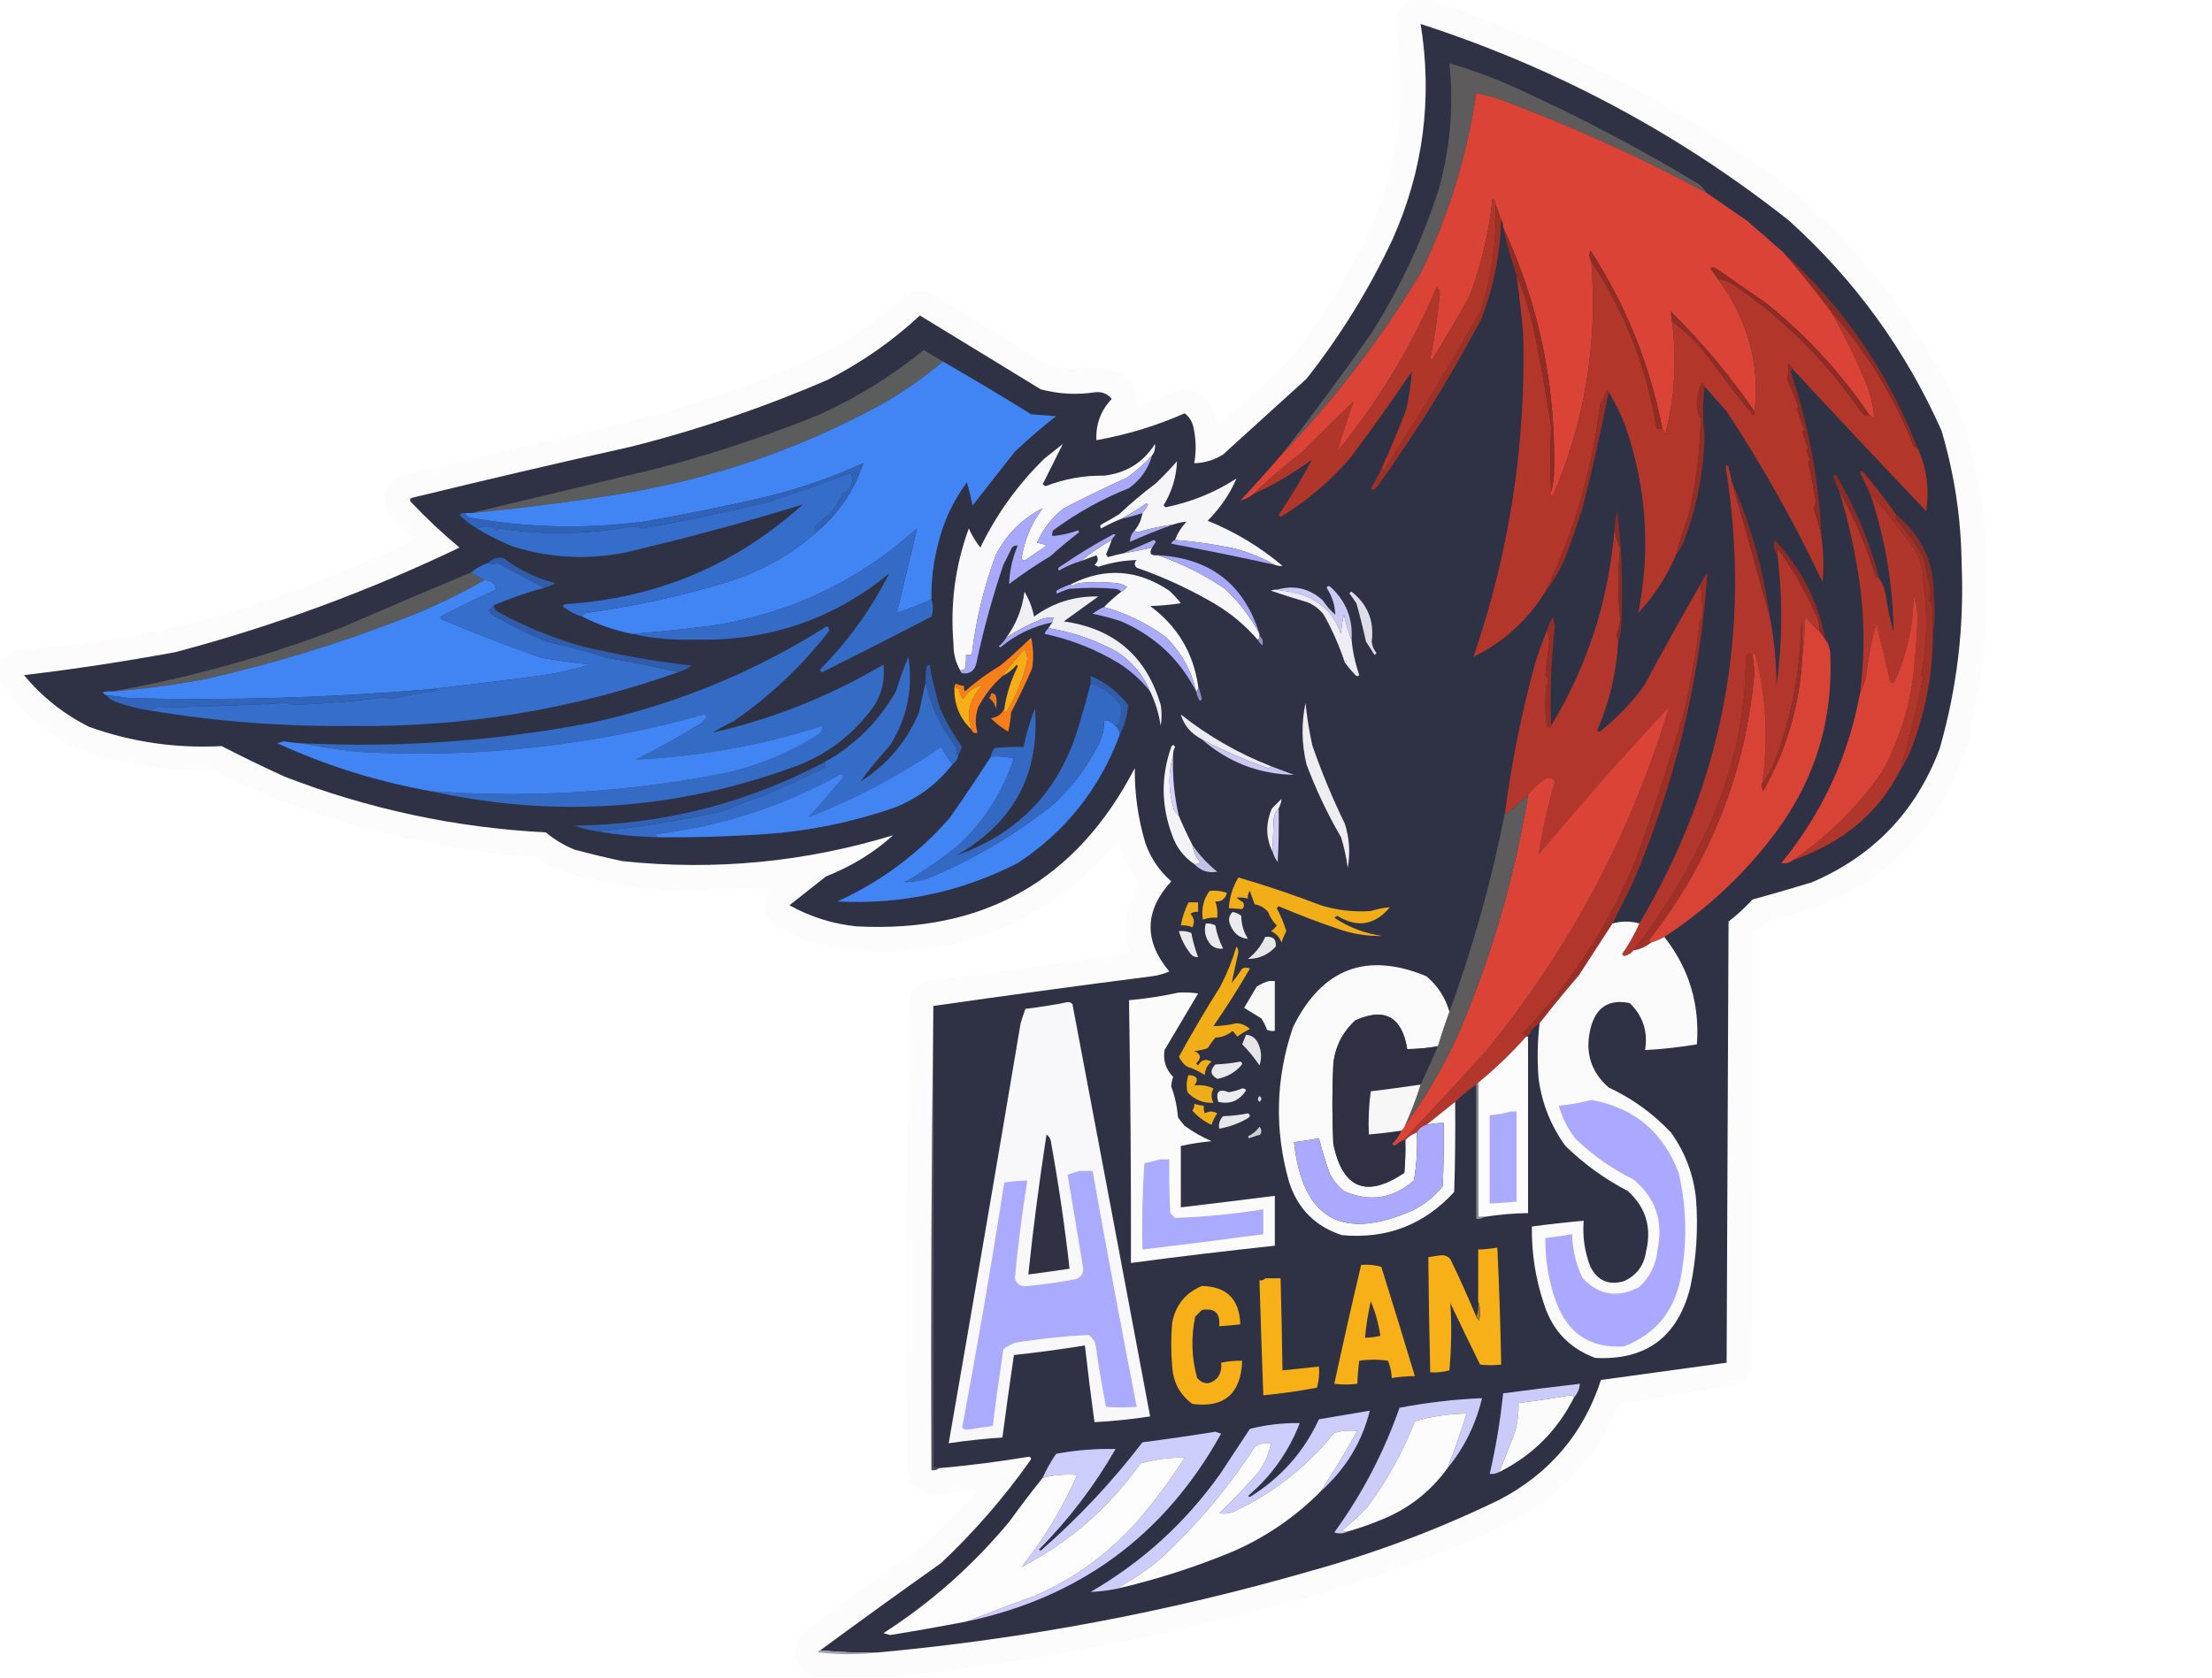 <svg xmlns:xlink="http://www.w3.org/1999/xlink" style="shape-rendering:geometricPrecision; text-rendering:geometricPrecision; image-rendering:optimizeQuality; fill-rule:evenodd; clip-rule:evenodd" height="875px" width="1153px" version="1.1" xmlns="http://www.w3.org/2000/svg">
<g><path d="M 736.5,-0.5 C 739.167,-0.5 741.833,-0.5 744.5,-0.5C 808.49,20.861 867.824,51.028 922.5,90C 964.987,123.145 997.821,163.979 1021,212.5C 1030.36,239.341 1035.2,267.008 1035.5,295.5C 1036.5,327.359 1033,358.693 1025,389.5C 1012.33,429.503 986.499,457.336 947.5,473C 939.211,475.489 930.878,477.822 922.5,480C 919.577,482.045 916.743,484.212 914,486.5C 913.667,561.167 913.333,635.833 913,710.5C 912.786,715.427 910.619,719.261 906.5,722C 885.845,725.498 865.178,728.831 844.5,732C 832.42,760.08 812.754,781.08 785.5,795C 748.426,811.805 710.092,825.472 670.5,836C 603.383,854.065 535.716,866.899 467.5,874.5C 453.167,874.5 438.833,874.5 424.5,874.5C 414.451,870.02 411.951,862.686 417,852.5C 435.608,837.892 454.775,824.059 474.5,811C 487.159,800.674 498.826,789.34 509.5,777C 502.2,777.662 494.866,778.495 487.5,779.5C 479.505,779.34 474.672,775.34 473,767.5C 472.011,684.79 472.344,602.123 474,519.5C 476.547,514.286 480.714,511.453 486.5,511C 520.61,506.82 554.61,501.986 588.5,496.5C 584.997,483.828 586.664,471.828 593.5,460.5C 588.669,453.836 585.169,446.503 583,438.5C 545.771,482.337 498.271,501.17 440.5,495C 427.409,493.191 415.075,489.191 403.5,483C 397.807,476.99 397.141,470.49 401.5,463.5C 388.012,462.959 374.512,463.292 361,464.5C 339.429,464.593 318.262,461.76 297.5,456C 290.992,453.946 284.992,450.946 279.5,447C 234.834,443.8 191.5,434.467 149.5,419C 136.808,414.155 124.475,408.488 112.5,402C 92.189,402.225 72.189,399.891 52.5,395C 29.834,387.707 12.168,374.207 -0.5,354.5C -0.5,352.5 -0.5,350.5 -0.5,348.5C 0.879,343.95 3.879,340.783 8.5,339C 63.826,335.168 117.159,322.835 168.5,302C 184.408,295.645 200.074,288.811 215.5,281.5C 211.182,276.681 206.682,272.015 202,267.5C 198.594,259.052 200.76,252.552 208.5,248C 249.167,238.333 289.833,228.667 330.5,219C 366.885,210.095 401.885,197.428 435.5,181C 448.024,173.563 459.69,164.896 470.5,155C 476.758,150.466 483.091,150.466 489.5,155C 508.833,167 528.167,179 547.5,191C 551.644,191.687 555.811,192.187 560,192.5C 568.484,190.598 576.65,191.432 584.5,195C 590.681,199.047 593.348,204.547 592.5,211.5C 600.074,209.144 607.408,206.311 614.5,203C 621.505,202.084 627.005,204.584 631,210.5C 632.53,214.09 633.864,217.757 635,221.5C 648.019,210.145 660.686,198.478 673,186.5C 689.762,165.333 703.762,142.333 715,117.5C 722.004,101.149 726.671,84.149 729,66.5C 729.571,47.243 729.238,28.243 728,9.5C 729.289,4.721 732.123,1.388 736.5,-0.5 Z" fill="#fcfcfc" style="opacity:1"></path></g>
<g><path d="M 458.5,861.5 C 447.986,861.828 437.653,861.494 427.5,860.5C 448.342,845.165 469.342,829.998 490.5,815C 507.808,798.695 523.308,780.862 537,761.5C 537.688,760.668 537.521,760.002 536.5,759.5C 520.917,762.083 505.25,764.083 489.5,765.5C 488.5,765.5 487.5,765.5 486.5,765.5C 486.5,685.167 486.5,604.833 486.5,524.5C 524.313,519.064 562.313,513.897 600.5,509C 603.633,508.607 606.633,507.774 609.5,506.5C 596.153,490.592 596.487,474.925 610.5,459.5C 604.28,454.081 599.78,447.414 597,439.5C 593.215,426.815 591.382,413.815 591.5,400.5C 561.125,459.034 512.791,486.534 446.5,483C 434.027,481.73 422.36,478.064 411.5,472C 417.833,467 424.167,462 430.5,457C 443.991,451.647 455.658,444.48 465.5,435.5C 419.489,449.55 372.489,454.05 324.5,449C 316.12,447.207 307.786,445.207 299.5,443C 294.003,440.755 289.003,437.755 284.5,434C 237.574,431.575 192.241,421.908 148.5,405C 137.378,399.939 126.378,394.606 115.5,389C 91.769,390.281 68.769,386.948 46.5,379C 33.267,372.385 21.934,363.385 12.5,352C 38.974,348.853 65.307,344.853 91.5,340C 142.615,326.464 191.948,308.297 239.5,285.5C 230.547,278.049 222.047,270.049 214,261.5C 213.409,260.517 213.743,259.85 215,259.5C 252.776,250.279 290.609,241.446 328.5,233C 363.75,224.139 398.084,212.472 431.5,198C 449.073,189.05 465.073,177.884 479.5,164.5C 500.5,177.333 521.5,190.167 542.5,203C 551.888,205.491 561.388,205.991 571,204.5C 574.474,204.155 577.307,205.321 579.5,208C 573.786,213.97 571.119,221.137 571.5,229.5C 587.439,226.684 602.772,222.017 617.5,215.5C 619.817,217.242 621.317,219.576 622,222.5C 623.473,228.84 623.64,235.174 622.5,241.5C 627.722,241.436 632.722,239.936 637.5,237C 652.026,223.805 666.526,210.638 681,197.5C 698.771,174.975 713.771,150.642 726,124.5C 741.93,88.662 746.764,51.329 740.5,12.5C 810.86,35.298 874.86,69.464 932.5,115C 966.765,145.922 993.265,182.422 1012,224.5C 1018.73,247.165 1022.23,270.331 1022.5,294C 1023.9,326.847 1020.07,359.013 1011,390.5C 998.712,423.121 976.546,446.288 944.5,460C 934.207,463.156 923.874,466.156 913.5,469C 909.633,473.202 905.467,477.035 901,480.5C 900.667,557.167 900.333,633.833 900,710.5C 878.203,713.534 856.369,716.534 834.5,719.5C 825.42,747.429 807.753,768.262 781.5,782C 749.933,797.299 717.266,809.633 683.5,819C 609.949,840.261 534.949,854.428 458.5,861.5 Z" fill="#2f3244" style="opacity:1"></path></g>
<g><path d="M 889.5,100.5 C 856.517,82.783 822.517,67.283 787.5,54C 781.705,51.55 775.705,49.717 769.5,48.5C 764.772,80.858 755.272,111.858 741,141.5C 720.421,175.911 696.254,207.578 668.5,236.5C 684.473,215.905 699.973,194.905 715,173.5C 729.851,149.984 741.517,124.984 750,98.5C 755.972,76.957 757.805,55.124 755.5,33C 767.385,36.429 779.051,40.762 790.5,46C 823.335,60.913 855.002,77.579 885.5,96C 887.192,97.307 888.525,98.807 889.5,100.5 Z" fill="#5d5b5b" style="opacity:1"></path></g>
<g><path d="M 889.5,100.5 C 896.434,105.311 903.434,110.144 910.5,115C 916.865,120.508 923.198,126.008 929.5,131.5C 938.219,141.55 946.553,151.883 954.5,162.5C 961.463,174.759 967.629,187.426 973,200.5C 975.296,206.343 976.629,212.343 977,218.5C 976.292,217.619 975.458,216.953 974.5,216.5C 959.48,194.311 941.48,174.811 920.5,158C 911.833,152 903.167,146 894.5,140C 893.5,139.333 892.5,139.333 891.5,140C 892.965,141.774 894.298,143.608 895.5,145.5C 911.148,166.919 917.481,189.919 914.5,214.5C 901.717,195.87 887.217,178.537 871,162.5C 871.019,164.107 871.185,165.774 871.5,167.5C 874.19,187.371 873.023,207.037 868,226.5C 867.487,225.473 866.987,224.473 866.5,223.5C 859.962,190.045 847.462,159.045 829,130.5C 828.211,132.712 828.378,134.712 829.5,136.5C 832.853,179.411 826.02,220.411 809,259.5C 808.517,258.552 808.351,257.552 808.5,256.5C 809.319,253.695 809.819,250.695 810,247.5C 811.233,202.174 802.4,159.174 783.5,118.5C 783.567,117.041 783.234,115.708 782.5,114.5C 781.5,111.833 780.5,109.167 779.5,106.5C 779.539,105.244 779.039,104.244 778,103.5C 776.153,121.083 772.153,138.083 766,154.5C 759.787,165.597 753.287,176.597 746.5,187.5C 746.167,187.333 745.833,187.167 745.5,187C 747.722,175.98 749.388,164.813 750.5,153.5C 750.523,151.933 750.023,150.6 749,149.5C 735.737,180.733 718.404,209.4 697,235.5C 699.499,226.882 702.332,218.215 705.5,209.5C 696.705,217.788 687.705,226.622 678.5,236C 669.651,242.729 661.317,249.896 653.5,257.5C 651.36,259.237 649.027,260.404 646.5,261C 654.041,252.963 661.374,244.796 668.5,236.5C 696.254,207.578 720.421,175.911 741,141.5C 755.272,111.858 764.772,80.858 769.5,48.5C 775.705,49.717 781.705,51.55 787.5,54C 822.517,67.283 856.517,82.783 889.5,100.5 Z" fill="#da4336" style="opacity:1"></path></g>
<g><path d="M 779.5,106.5 C 780.254,125.068 777.754,143.401 772,161.5C 756.005,190.166 739.005,218.166 721,245.5C 720.536,244.906 720.369,244.239 720.5,243.5C 724.952,233.651 729.119,223.651 733,213.5C 734.474,206.845 735.474,200.178 736,193.5C 725.751,208.757 715.084,223.757 704,238.5C 693.499,250.838 681.332,261.171 667.5,269.5C 667.167,269.167 666.833,268.833 666.5,268.5C 672.915,258.971 678.748,249.305 684,239.5C 674.45,246.551 664.283,252.551 653.5,257.5C 661.317,249.896 669.651,242.729 678.5,236C 687.705,226.622 696.705,217.788 705.5,209.5C 702.332,218.215 699.499,226.882 697,235.5C 718.404,209.4 735.737,180.733 749,149.5C 750.023,150.6 750.523,151.933 750.5,153.5C 749.388,164.813 747.722,175.98 745.5,187C 745.833,187.167 746.167,187.333 746.5,187.5C 753.287,176.597 759.787,165.597 766,154.5C 772.153,138.083 776.153,121.083 778,103.5C 779.039,104.244 779.539,105.244 779.5,106.5 Z" fill="#b1362a" style="opacity:1"></path></g>
<g><path d="M 829.5,136.5 C 847.088,162.908 858.421,191.908 863.5,223.5C 864.5,223.5 865.5,223.5 866.5,223.5C 866.987,224.473 867.487,225.473 868,226.5C 873.023,207.037 874.19,187.371 871.5,167.5C 878.46,172.626 884.627,178.626 890,185.5C 897.648,196.143 905.648,206.476 914,216.5C 914.464,215.906 914.631,215.239 914.5,214.5C 917.481,189.919 911.148,166.919 895.5,145.5C 898.745,145.88 901.745,147.047 904.5,149C 930.361,166.861 952.194,188.694 970,214.5C 971.415,216.319 972.915,216.985 974.5,216.5C 975.458,216.953 976.292,217.619 977,218.5C 976.629,212.343 975.296,206.343 973,200.5C 967.629,187.426 961.463,174.759 954.5,162.5C 972.847,183.16 987.18,206.493 997.5,232.5C 997.957,233.298 998.624,233.631 999.5,233.5C 1004.31,243.986 1005.81,254.986 1004,266.5C 980.629,241.964 957.462,217.297 934.5,192.5C 933.878,191.373 933.045,190.373 932,189.5C 932.599,192.175 932.432,194.842 931.5,197.5C 933.632,202.266 935.632,207.099 937.5,212C 937.167,212.333 936.833,212.667 936.5,213C 937.833,216.667 939.167,220.333 940.5,224C 940.167,224.333 939.833,224.667 939.5,225C 940.5,228 941.5,231 942.5,234C 942.167,234.333 941.833,234.667 941.5,235C 942.167,236.667 942.833,238.333 943.5,240C 943.167,240.333 942.833,240.667 942.5,241C 944.159,247.939 945.492,254.939 946.5,262C 945.903,263.062 945.57,264.228 945.5,265.5C 947.271,270.491 948.605,275.491 949.5,280.5C 950.525,288.139 950.691,295.805 950,303.5C 935.467,272.634 918.801,242.967 900,214.5C 896.159,210.135 892.326,205.802 888.5,201.5C 888.217,200.711 887.717,200.044 887,199.5C 885.867,202.751 885.034,206.085 884.5,209.5C 884.405,212.917 885.072,215.751 886.5,218C 886.229,235.138 884.063,252.305 880,269.5C 877.521,276.11 875.355,282.777 873.5,289.5C 868.776,300.603 862.276,310.603 854,319.5C 860.51,286.238 858.177,253.571 847,221.5C 844.667,215.501 841.834,209.835 838.5,204.5C 838.44,203.957 838.107,203.624 837.5,203.5C 836.5,206.251 835.333,208.918 834,211.5C 829.825,245.513 820.325,277.846 805.5,308.5C 796.284,323.374 783.784,334.707 768,342.5C 786.708,288.225 795.375,232.225 794,174.5C 793.079,164.129 791.912,153.796 790.5,143.5C 793.844,151.374 796.678,160.041 799,169.5C 802.55,186.973 805.717,204.473 808.5,222C 808.143,233.748 808.143,245.248 808.5,256.5C 808.351,257.552 808.517,258.552 809,259.5C 826.02,220.411 832.853,179.411 829.5,136.5 Z" fill="#b3362b" style="opacity:1"></path></g>
<g><path d="M 866.5,223.5 C 865.5,223.5 864.5,223.5 863.5,223.5C 858.421,191.908 847.088,162.908 829.5,136.5C 828.378,134.712 828.211,132.712 829,130.5C 847.462,159.045 859.962,190.045 866.5,223.5 Z" fill="#912c23" style="opacity:1"></path></g>
<g><path d="M 974.5,216.5 C 972.915,216.985 971.415,216.319 970,214.5C 952.194,188.694 930.361,166.861 904.5,149C 901.745,147.047 898.745,145.88 895.5,145.5C 894.298,143.608 892.965,141.774 891.5,140C 892.5,139.333 893.5,139.333 894.5,140C 903.167,146 911.833,152 920.5,158C 941.48,174.811 959.48,194.311 974.5,216.5 Z" fill="#8f2b23" style="opacity:1"></path></g>
<g><path d="M 491.5,188.5 C 480.432,197.88 468.432,206.047 455.5,213C 413.17,235.554 368.17,250.554 320.5,258C 295.593,261.963 270.593,265.13 245.5,267.5C 278.067,259.749 310.733,251.916 343.5,244C 372.168,236.504 400.168,227.17 427.5,216C 446.971,207.103 464.971,195.936 481.5,182.5C 484.897,184.526 488.23,186.526 491.5,188.5 Z" fill="#5b5c5c" style="opacity:1"></path></g>
<g><path d="M 491.5,188.5 C 506.943,197.392 522.277,206.559 537.5,216C 541.833,216.333 546.167,216.667 550.5,217C 543.039,222.793 535.872,228.959 529,235.5C 521.667,244.833 514.333,254.167 507,263.5C 506.126,259.465 505.126,255.465 504,251.5C 496.869,261.099 491.869,271.766 489,283.5C 486.525,293.013 485.359,302.679 485.5,312.5C 479.646,315.229 473.646,317.562 467.5,319.5C 471.065,304.841 474.565,290.175 478,275.5C 447.914,302.656 412.747,319.489 372.5,326C 358.205,327.938 343.872,329.438 329.5,330.5C 320.401,328.69 311.735,325.69 303.5,321.5C 303.791,320.351 304.624,319.684 306,319.5C 331.352,316.031 356.186,310.531 380.5,303C 397.416,297.551 412.416,289.051 425.5,277.5C 437.172,267.7 445.339,255.7 450,241.5C 433.805,248.899 416.972,254.733 399.5,259C 378.293,263.979 356.96,268.312 335.5,272C 305.364,275.892 275.364,275.225 245.5,270C 243.881,269.764 242.881,268.931 242.5,267.5C 243.5,267.5 244.5,267.5 245.5,267.5C 270.593,265.13 295.593,261.963 320.5,258C 368.17,250.554 413.17,235.554 455.5,213C 468.432,206.047 480.432,197.88 491.5,188.5 Z" fill="#4184f3" style="opacity:1"></path></g>
<g><path d="M 779.5,106.5 C 780.5,109.167 781.5,111.833 782.5,114.5C 782.037,132.312 778.537,149.646 772,166.5C 756.028,196.736 738.028,225.736 718,253.5C 717.163,255.007 715.996,255.507 714.5,255C 716.657,251.184 718.657,247.351 720.5,243.5C 720.369,244.239 720.536,244.906 721,245.5C 739.005,218.166 756.005,190.166 772,161.5C 777.754,143.401 780.254,125.068 779.5,106.5 Z" fill="#9f3026" style="opacity:1"></path></g>
<g><path d="M 914.5,214.5 C 914.631,215.239 914.464,215.906 914,216.5C 905.648,206.476 897.648,196.143 890,185.5C 884.627,178.626 878.46,172.626 871.5,167.5C 871.185,165.774 871.019,164.107 871,162.5C 887.217,178.537 901.717,195.87 914.5,214.5 Z" fill="#8f2c23" style="opacity:1"></path></g>
<g><path d="M 929.5,131.5 C 960.759,160.004 984.093,194.004 999.5,233.5C 998.624,233.631 997.957,233.298 997.5,232.5C 987.18,206.493 972.847,183.16 954.5,162.5C 946.553,151.883 938.219,141.55 929.5,131.5 Z" fill="#8b2c25" style="opacity:1"></path></g>
<g><path d="M 783.5,118.5 C 802.4,159.174 811.233,202.174 810,247.5C 809.819,250.695 809.319,253.695 808.5,256.5C 808.143,245.248 808.143,233.748 808.5,222C 805.717,204.473 802.55,186.973 799,169.5C 796.678,160.041 793.844,151.374 790.5,143.5C 787.721,135.394 785.387,127.061 783.5,118.5 Z" fill="#922c23" style="opacity:1"></path></g>
<g><path d="M 838.5,204.5 C 834.597,224.498 830.097,244.498 825,264.5C 822.197,273.242 819.197,281.908 816,290.5C 813.23,297.056 809.73,303.056 805.5,308.5C 820.325,277.846 829.825,245.513 834,211.5C 835.333,208.918 836.5,206.251 837.5,203.5C 838.107,203.624 838.44,203.957 838.5,204.5 Z" fill="#992e24" style="opacity:1"></path></g>
<g><path d="M 600.5,237.5 C 596.615,241.786 592.282,245.619 587.5,249C 576.347,254.077 565.347,259.41 554.5,265C 548.308,269.854 543.641,275.854 540.5,283C 542.256,283.202 543.922,283.702 545.5,284.5C 541.833,287 538.167,289.5 534.5,292C 533.517,292.591 532.85,292.257 532.5,291C 534.037,281.377 537.704,272.711 543.5,265C 532.81,270.357 524.643,278.523 519,289.5C 512.806,306.324 508.639,323.657 506.5,341.5C 505.5,341.5 504.5,341.5 503.5,341.5C 503.663,343.857 503.497,346.19 503,348.5C 502.329,349.252 501.496,349.586 500.5,349.5C 498.07,345.285 496.903,340.618 497,335.5C 495.246,314.861 497.913,294.861 505,275.5C 506.57,279.075 508.57,282.408 511,285.5C 519.454,268.046 530.621,252.546 544.5,239C 547.667,236.5 550.833,234 554,231.5C 550.588,238.323 547.088,245.323 543.5,252.5C 544,252.833 544.5,253.167 545,253.5C 554.784,249.675 564.951,247.841 575.5,248C 587.069,246.645 595.902,241.145 602,231.5C 602.322,233.689 601.822,235.689 600.5,237.5 Z" fill="#f9f9fb" style="opacity:1"></path></g>
<g><path d="M 934.5,192.5 C 933.903,192.735 933.57,193.235 933.5,194C 942.865,222.09 948.199,250.923 949.5,280.5C 948.605,275.491 947.271,270.491 945.5,265.5C 945.57,264.228 945.903,263.062 946.5,262C 945.492,254.939 944.159,247.939 942.5,241C 942.833,240.667 943.167,240.333 943.5,240C 942.833,238.333 942.167,236.667 941.5,235C 941.833,234.667 942.167,234.333 942.5,234C 941.5,231 940.5,228 939.5,225C 939.833,224.667 940.167,224.333 940.5,224C 939.167,220.333 937.833,216.667 936.5,213C 936.833,212.667 937.167,212.333 937.5,212C 935.632,207.099 933.632,202.266 931.5,197.5C 932.432,194.842 932.599,192.175 932,189.5C 933.045,190.373 933.878,191.373 934.5,192.5 Z" fill="#8c2c25" style="opacity:1"></path></g>
<g><path d="M 664.5,294.5 C 657.933,290.806 650.933,287.973 643.5,286C 633.239,283.845 622.905,282.345 612.5,281.5C 613.854,277.968 615.854,274.802 618.5,272C 616.169,272.157 613.836,272.657 611.5,273.5C 605.228,274.312 599.062,275.645 593,277.5C 592.235,277.43 591.735,277.097 591.5,276.5C 593.644,273.878 594.977,270.878 595.5,267.5C 596.601,266.152 597.601,264.652 598.5,263C 598.167,262.833 597.833,262.667 597.5,262.5C 593.27,265.443 588.937,268.109 584.5,270.5C 580.91,271.942 577.41,273.609 574,275.5C 573.333,274.833 573.333,274.167 574,273.5C 577.248,271.793 580.415,269.96 583.5,268C 589.54,262.291 595.874,256.957 602.5,252C 606.349,248.318 610.016,244.485 613.5,240.5C 613.212,248.621 610.879,256.287 606.5,263.5C 606.833,263.833 607.167,264.167 607.5,264.5C 620.811,261.84 633.145,256.84 644.5,249.5C 641.132,257.451 636.132,264.784 629.5,271.5C 643.763,277.296 656.763,285.129 668.5,295C 667.181,295.195 665.847,295.028 664.5,294.5 Z" fill="#f6f6f9" style="opacity:1"></path></g>
<g><path d="M 425.5,277.5 C 412.416,289.051 397.416,297.551 380.5,303C 356.186,310.531 331.352,316.031 306,319.5C 304.624,319.684 303.791,320.351 303.5,321.5C 300.243,320.538 297.243,319.038 294.5,317C 293.167,316.333 293.167,315.667 294.5,315C 342.071,312.046 383.404,294.713 418.5,263C 390.847,271.582 362.847,279.249 334.5,286C 312.023,292.205 289.69,291.871 267.5,285C 260.861,282.347 254.528,279.181 248.5,275.5C 249.793,274.842 251.293,274.508 253,274.5C 255.352,274.305 257.352,274.972 259,276.5C 259.333,276.167 259.667,275.833 260,275.5C 283.231,279.066 306.231,278.733 329,274.5C 331.094,274.536 333.094,274.869 335,275.5C 356.632,271.595 378.132,267.095 399.5,262C 414.256,257.143 428.922,251.976 443.5,246.5C 445.333,251.504 443.833,255.17 439,257.5C 437.388,261.748 435.054,265.415 432,268.5C 429.372,270.126 427.039,272.126 425,274.5C 424.26,275.749 424.427,276.749 425.5,277.5 Z" fill="#356dca" style="opacity:1"></path></g>
<g><path d="M 888.5,201.5 C 887.48,209.833 887.48,218.333 888.5,227C 888.08,245.764 884.58,263.931 878,281.5C 876.726,284.391 875.226,287.058 873.5,289.5C 875.355,282.777 877.521,276.11 880,269.5C 884.063,252.305 886.229,235.138 886.5,218C 885.072,215.751 884.405,212.917 884.5,209.5C 885.034,206.085 885.867,202.751 887,199.5C 887.717,200.044 888.217,200.711 888.5,201.5 Z" fill="#942d25" style="opacity:1"></path></g>
<g><path d="M 958.5,255.5 C 966.555,269.903 972.888,284.737 977.5,300C 977.836,301.03 978.503,301.53 979.5,301.5C 981.328,304.135 982.495,307.135 983,310.5C 983.88,317.007 985.213,323.34 987,329.5C 986.736,305.583 982.903,282.249 975.5,259.5C 975.435,259.062 975.601,258.728 976,258.5C 983.816,267.47 991.149,276.804 998,286.5C 1001.36,292.091 1002.86,297.924 1002.5,304C 1004.89,319.058 1004.55,335.058 1001.5,352C 1001.83,352.333 1002.17,352.667 1002.5,353C 999.2,369.366 995.2,385.532 990.5,401.5C 982.148,418.021 969.815,430.855 953.5,440C 947.381,443.394 941.048,446.228 934.5,448.5C 952.764,436.07 968.264,420.737 981,402.5C 990.68,384.818 996.347,365.818 998,345.5C 998.666,338.512 999.166,331.512 999.5,324.5C 999.642,319.697 998.976,315.031 997.5,310.5C 997.299,326.282 993.966,341.282 987.5,355.5C 986.369,356.604 985.535,356.271 985,354.5C 982.917,344.745 980.583,335.078 978,325.5C 975.5,334 973.833,342.666 973,351.5C 972.262,355.11 971.095,358.443 969.5,361.5C 972.398,339.445 971.898,317.445 968,295.5C 965.752,281.927 962.585,268.594 958.5,255.5 Z" fill="#b0352a" style="opacity:1"></path></g>
<g><path d="M 902.5,250.5 C 909.338,274.194 916.005,297.86 922.5,321.5C 924.794,333.243 925.961,345.243 926,357.5C 929.131,334.854 929.298,312.187 926.5,289.5C 926.351,288.448 926.517,287.448 927,286.5C 934.964,297.427 941.63,309.094 947,321.5C 948.079,324.063 948.579,326.729 948.5,329.5C 945.785,327.098 943.285,324.432 941,321.5C 940.828,328.346 940.328,335.013 939.5,341.5C 939.666,335.491 939.499,329.491 939,323.5C 938.643,348.976 933.976,373.643 925,397.5C 923.311,401.56 921.144,405.227 918.5,408.5C 921.888,385.917 920.721,363.583 915,341.5C 914.31,340.262 913.81,340.262 913.5,341.5C 912.12,340.294 910.953,340.627 910,342.5C 910.106,370.625 904.439,398.291 893,425.5C 882.088,450.832 868.254,474.166 851.5,495.5C 850.264,497.043 848.598,498.043 846.5,498.5C 846.167,498.167 845.833,497.833 845.5,497.5C 849.031,492.436 852.031,487.103 854.5,481.5C 898.201,407.976 913.201,328.643 899.5,243.5C 899.846,242.304 900.346,242.304 901,243.5C 901.662,245.813 902.162,248.146 902.5,250.5 Z" fill="#b2362b" style="opacity:1"></path></g>
<g><path d="M 595.5,267.5 C 591.89,268.703 588.223,269.703 584.5,270.5C 588.937,268.109 593.27,265.443 597.5,262.5C 597.833,262.667 598.167,262.833 598.5,263C 597.601,264.652 596.601,266.152 595.5,267.5 Z" fill="#acacfb" style="opacity:1"></path></g>
<g><path d="M 425.5,277.5 C 424.427,276.749 424.26,275.749 425,274.5C 427.039,272.126 429.372,270.126 432,268.5C 435.054,265.415 437.388,261.748 439,257.5C 443.833,255.17 445.333,251.504 443.5,246.5C 428.922,251.976 414.256,257.143 399.5,262C 378.132,267.095 356.632,271.595 335,275.5C 333.094,274.869 331.094,274.536 329,274.5C 306.231,278.733 283.231,279.066 260,275.5C 259.667,275.833 259.333,276.167 259,276.5C 257.352,274.972 255.352,274.305 253,274.5C 251.293,274.508 249.793,274.842 248.5,275.5C 245.208,273.542 242.208,271.209 239.5,268.5C 240.325,267.614 241.325,267.281 242.5,267.5C 242.881,268.931 243.881,269.764 245.5,270C 275.364,275.225 305.364,275.892 335.5,272C 356.96,268.312 378.293,263.979 399.5,259C 416.972,254.733 433.805,248.899 450,241.5C 445.339,255.7 437.172,267.7 425.5,277.5 Z" fill="#3063b8" style="opacity:1"></path></g>
<g><path d="M 600.5,237.5 C 598.503,244.51 594.503,250.177 588.5,254.5C 574.317,260.171 561.15,267.504 549,276.5C 548.517,277.448 548.351,278.448 548.5,279.5C 553.161,279.098 557.661,278.098 562,276.5C 562.167,276.833 562.333,277.167 562.5,277.5C 557.354,281.478 552.354,285.645 547.5,290C 540.06,294.442 532.894,299.275 526,304.5C 526.241,297.538 527.741,290.871 530.5,284.5C 529.325,284.281 528.325,284.614 527.5,285.5C 526,288.5 524.5,291.5 523,294.5C 517.313,311.227 512.646,328.227 509,345.5C 508.088,349.77 505.588,351.604 501.5,351C 500.944,350.617 500.611,350.117 500.5,349.5C 501.496,349.586 502.329,349.252 503,348.5C 503.497,346.19 503.663,343.857 503.5,341.5C 504.5,341.5 505.5,341.5 506.5,341.5C 508.639,323.657 512.806,306.324 519,289.5C 524.643,278.523 532.81,270.357 543.5,265C 537.704,272.711 534.037,281.377 532.5,291C 532.85,292.257 533.517,292.591 534.5,292C 538.167,289.5 541.833,287 545.5,284.5C 543.922,283.702 542.256,283.202 540.5,283C 543.641,275.854 548.308,269.854 554.5,265C 565.347,259.41 576.347,254.077 587.5,249C 592.282,245.619 596.615,241.786 600.5,237.5 Z" fill="#a9a9fc" style="opacity:1"></path></g>
<g><path d="M 979.5,301.5 C 978.503,301.53 977.836,301.03 977.5,300C 972.888,284.737 966.555,269.903 958.5,255.5C 957.33,253.35 956.33,251.016 955.5,248.5C 956.167,247.167 956.833,247.167 957.5,248.5C 967.339,265.172 974.673,282.839 979.5,301.5 Z" fill="#8a2c25" style="opacity:1"></path></g>
<g><path d="M 611.5,273.5 C 603.975,276.181 596.475,279.181 589,282.5C 588.992,280.179 589.825,278.179 591.5,276.5C 591.735,277.097 592.235,277.43 593,277.5C 599.062,275.645 605.228,274.312 611.5,273.5 Z" fill="#a9a9f2" style="opacity:1"></path></g>
<g><path d="M 579.5,281.5 C 578.651,284.035 577.651,286.535 576.5,289C 576.833,289.5 577.167,290 577.5,290.5C 580.144,289.705 582.811,289.038 585.5,288.5C 590.536,287.657 595.536,286.657 600.5,285.5C 598.814,288.537 599.814,289.87 603.5,289.5C 615.865,293.693 627.532,299.527 638.5,307C 645.897,313.88 651.897,321.713 656.5,330.5C 656.5,330.833 656.5,331.167 656.5,331.5C 656.672,332.492 656.338,333.158 655.5,333.5C 649.164,326.163 641.831,319.996 633.5,315C 620.454,307.31 606.787,300.977 592.5,296C 591.167,294.667 591.167,293.333 592.5,292C 585.72,292.188 579.053,293.355 572.5,295.5C 571.833,295.167 571.167,294.833 570.5,294.5C 572.333,293.032 572.666,291.365 571.5,289.5C 568.812,290.513 566.146,291.513 563.5,292.5C 568.448,288.352 573.782,284.686 579.5,281.5 Z" fill="#f7f7f9" style="opacity:1"></path></g>
<g><path d="M 600.5,285.5 C 595.536,286.657 590.536,287.657 585.5,288.5C 590.744,286.217 596.077,283.884 601.5,281.5C 601.833,281.833 602.167,282.167 602.5,282.5C 601.807,283.518 601.141,284.518 600.5,285.5 Z" fill="#abaaf1" style="opacity:1"></path></g>
<g><path d="M 902.5,250.5 C 912.378,273.15 919.045,296.816 922.5,321.5C 916.005,297.86 909.338,274.194 902.5,250.5 Z" fill="#8a2c25" style="opacity:1"></path></g>
<g><path d="M 485.5,312.5 C 486.509,315.527 486.509,318.527 485.5,321.5C 466.518,331.371 447.518,341.038 428.5,350.5C 427.479,349.998 427.312,349.332 428,348.5C 442.408,333.851 454.242,317.351 463.5,299C 434.301,322.963 400.467,334.463 362,333.5C 350.896,333.838 340.062,332.838 329.5,330.5C 343.872,329.438 358.205,327.938 372.5,326C 412.747,319.489 447.914,302.656 478,275.5C 474.565,290.175 471.065,304.841 467.5,319.5C 473.646,317.562 479.646,315.229 485.5,312.5 Z" fill="#346bc7" style="opacity:1"></path></g>
<g><path d="M 988.5,268.5 C 988.351,269.552 988.517,270.552 989,271.5C 994.445,277.614 999.112,284.28 1003,291.5C 1003.92,296.76 1005.08,301.927 1006.5,307C 1006.57,309.176 1006.24,311.176 1005.5,313C 1006,313.5 1006.5,314 1007,314.5C 1007.5,319.823 1007.67,325.156 1007.5,330.5C 1007.46,350.456 1003.96,369.79 997,388.5C 995.33,393.173 993.163,397.507 990.5,401.5C 995.2,385.532 999.2,369.366 1002.5,353C 1002.17,352.667 1001.83,352.333 1001.5,352C 1004.55,335.058 1004.89,319.058 1002.5,304C 1002.86,297.924 1001.36,292.091 998,286.5C 991.149,276.804 983.816,267.47 976,258.5C 975.601,258.728 975.435,259.062 975.5,259.5C 973.823,255.138 971.823,250.804 969.5,246.5C 969.938,245.494 970.604,245.494 971.5,246.5C 977.542,253.542 983.209,260.876 988.5,268.5 Z" fill="#a13026" style="opacity:1"></path></g>
<g><path d="M 612.5,281.5 C 622.905,282.345 633.239,283.845 643.5,286C 650.933,287.973 657.933,290.806 664.5,294.5C 646.552,290.512 628.552,286.846 610.5,283.5C 610.855,282.478 611.522,281.811 612.5,281.5 Z" fill="#a8a8f8" style="opacity:1"></path></g>
<g><path d="M 841.5,276.5 C 842.061,279.485 843.061,282.652 844.5,286C 843.2,298.16 843.2,310.327 844.5,322.5C 844.377,325.49 843.71,328.323 842.5,331C 843.08,332.335 843.413,333.502 843.5,334.5C 842.582,350.67 838.916,366.17 832.5,381C 833.167,381.667 833.833,381.667 834.5,381C 843.038,374.129 850.538,366.296 857,357.5C 866.565,339.593 876.398,321.926 886.5,304.5C 887.152,309.973 887.486,315.806 887.5,322C 887,322.5 886.5,323 886,323.5C 884.305,339.337 881.638,355.003 878,370.5C 870.447,396.362 862.114,422.029 853,447.5C 839.042,481.942 819.208,512.442 793.5,539C 794.416,539.278 795.082,539.778 795.5,540.5C 787.784,549.182 779.451,557.182 770.5,564.5C 769.833,564.5 769.5,564.833 769.5,565.5C 765.543,568.122 761.876,571.122 758.5,574.5C 753.476,578.53 748.476,582.53 743.5,586.5C 741.246,587.124 739.579,588.457 738.5,590.5C 736.147,591.34 734.147,592.674 732.5,594.5C 732.167,594.5 731.833,594.5 731.5,594.5C 746.14,579.024 760.64,563.357 775,547.5C 818.575,494.009 850.242,434.343 870,368.5C 846.647,393.522 823.981,419.189 802,445.5C 804.073,432.762 806.906,420.095 810.5,407.5C 809.307,405.616 807.641,405.116 805.5,406C 802,408.334 799,411.168 796.5,414.5C 792.834,417.997 789.001,421.331 785,424.5C 784.601,424.272 784.435,423.938 784.5,423.5C 787.939,397.474 793.105,371.807 800,346.5C 801.889,340.329 804.055,334.329 806.5,328.5C 807.108,330.602 807.442,332.769 807.5,335C 806.833,340.667 806.167,346.333 805.5,352C 807.1,353.971 807.266,355.804 806,357.5C 805.333,363.833 805.333,370.167 806,376.5C 806.249,377.624 806.749,378.624 807.5,379.5C 808.107,379.376 808.44,379.043 808.5,378.5C 827.427,347.254 838.427,313.254 841.5,276.5 Z" fill="#b2362b" style="opacity:1"></path></g>
<g><path d="M 988.5,268.5 C 1001.68,279.203 1008.18,293.203 1008,310.5C 1008.82,317.346 1008.65,324.013 1007.5,330.5C 1007.67,325.156 1007.5,319.823 1007,314.5C 1006.5,314 1006,313.5 1005.5,313C 1006.24,311.176 1006.57,309.176 1006.5,307C 1005.08,301.927 1003.92,296.76 1003,291.5C 999.112,284.28 994.445,277.614 989,271.5C 988.517,270.552 988.351,269.552 988.5,268.5 Z" fill="#852d27" style="opacity:1"></path></g>
<g><path d="M 843.5,334.5 C 843.413,333.502 843.08,332.335 842.5,331C 843.71,328.323 844.377,325.49 844.5,322.5C 843.2,310.327 843.2,298.16 844.5,286C 843.061,282.652 842.061,279.485 841.5,276.5C 841.674,273.126 842.174,269.793 843,266.5C 845.467,286.757 846.133,307.09 845,327.5C 844.814,330.036 844.314,332.369 843.5,334.5 Z" fill="#892c26" style="opacity:1"></path></g>
<g><path d="M 579.5,281.5 C 573.782,284.686 568.448,288.352 563.5,292.5C 559.467,293.679 555.634,295.345 552,297.5C 551.312,296.668 551.479,296.002 552.5,295.5C 561.166,289.498 570.166,283.998 579.5,279C 580.167,278.333 580.833,278.333 581.5,279C 580.619,279.708 579.953,280.542 579.5,281.5 Z" fill="#a8a8f3" style="opacity:1"></path></g>
<g><path d="M 283.5,306.5 C 275.488,302.075 267.321,297.741 259,293.5C 257.586,294.413 256.086,294.413 254.5,293.5C 256.688,291.245 259.354,290.411 262.5,291C 270.579,297.206 279.579,301.539 289.5,304C 287.593,305.122 285.593,305.955 283.5,306.5 Z" fill="#2f5dab" style="opacity:1"></path></g>
<g><path d="M 624.5,357.5 C 624.737,358.791 624.404,359.791 623.5,360.5C 620.954,349.449 615.62,339.949 607.5,332C 597.704,324.934 587.037,319.768 575.5,316.5C 578.312,313.599 581.312,310.932 584.5,308.5C 585.627,307.878 586.627,307.045 587.5,306C 585.715,304.837 583.715,304.17 581.5,304C 575.167,303.333 568.833,303.333 562.5,304C 561.234,304.309 560.067,304.809 559,305.5C 558.601,305.272 558.435,304.938 558.5,304.5C 576.008,295.741 593.008,296.907 609.5,308C 611.684,310.016 613.684,312.183 615.5,314.5C 610.198,315.329 604.864,315.829 599.5,316C 613.597,326.361 621.93,340.194 624.5,357.5 Z" fill="#f8f8fa" style="opacity:1"></path></g>
<g><path d="M 245.5,298.5 C 247.833,299.833 250.167,301.167 252.5,302.5C 237.857,310.894 222.524,318.06 206.5,324C 174.215,336.322 141.215,346.322 107.5,354C 91.276,357.056 74.943,359.222 58.5,360.5C 99.586,353.262 139.586,342.096 178.5,327C 200.772,317.349 223.106,307.849 245.5,298.5 Z" fill="#5b5b5c" style="opacity:1"></path></g>
<g><path d="M 252.5,302.5 C 256.138,302.447 258.138,304.113 258.5,307.5C 249.108,311.695 239.775,316.195 230.5,321C 229.167,321.667 229.167,322.333 230.5,323C 247.691,330.287 265.024,336.953 282.5,343C 290.804,344.401 299.137,345.567 307.5,346.5C 299.648,348.963 291.648,350.796 283.5,352C 263.046,354.775 242.713,357.275 222.5,359.5C 170.922,363.79 119.255,365.29 67.5,364C 63.509,363.358 59.509,362.858 55.5,362.5C 54.711,362.217 54.044,361.717 53.5,361C 55.134,360.506 56.801,360.34 58.5,360.5C 74.943,359.222 91.276,357.056 107.5,354C 141.215,346.322 174.215,336.322 206.5,324C 222.524,318.06 237.857,310.894 252.5,302.5 Z" fill="#4184f3" style="opacity:1"></path></g>
<g><path d="M 584.5,308.5 C 583.737,307.732 582.737,307.232 581.5,307C 573.5,306.333 565.5,306.333 557.5,307C 555.238,307.642 553.071,308.475 551,309.5C 550.312,308.668 550.479,308.002 551.5,307.5C 553.78,306.298 556.114,305.298 558.5,304.5C 558.435,304.938 558.601,305.272 559,305.5C 560.067,304.809 561.234,304.309 562.5,304C 568.833,303.333 575.167,303.333 581.5,304C 583.715,304.17 585.715,304.837 587.5,306C 586.627,307.045 585.627,307.878 584.5,308.5 Z" fill="#a8a9f8" style="opacity:1"></path></g>
<g><path d="M 603.5,289.5 C 630.775,290.949 648.442,304.616 656.5,330.5C 651.897,321.713 645.897,313.88 638.5,307C 627.532,299.527 615.865,293.693 603.5,289.5 Z" fill="#a8a8f9" style="opacity:1"></path></g>
<g><path d="M 599.5,360.5 C 595.932,352.084 590.266,345.25 582.5,340C 571.14,333.714 559.14,329.548 546.5,327.5C 547.167,326.5 547.833,325.5 548.5,324.5C 548.414,323.504 548.748,322.671 549.5,322C 547.155,321.83 544.821,322.163 542.5,323C 536.111,325.586 530.111,328.753 524.5,332.5C 529.707,325.392 532.874,317.392 534,308.5C 536.422,312.505 538.089,316.838 539,321.5C 548.957,314.218 560.124,310.718 572.5,311C 566.5,315.333 560.5,319.667 554.5,324C 580.705,327.677 597.538,342.177 605,367.5C 605.667,371.167 605.667,374.833 605,378.5C 604.081,372.14 602.247,366.14 599.5,360.5 Z" fill="#f0f0f4" style="opacity:1"></path></g>
<g><path d="M 703.5,309.5 C 703.56,308.957 703.893,308.624 704.5,308.5C 712.902,315.105 716.402,323.772 715,334.5C 715.233,336.78 716.066,338.78 717.5,340.5C 717.167,340.833 716.833,341.167 716.5,341.5C 715,339.167 713.5,336.833 712,334.5C 710.548,327.796 708.881,321.129 707,314.5C 705.811,312.767 704.644,311.1 703.5,309.5 Z" fill="#dedee8" style="opacity:1"></path></g>
<g><path d="M 254.5,293.5 C 256.086,294.413 257.586,294.413 259,293.5C 267.321,297.741 275.488,302.075 283.5,306.5C 274.631,308.935 265.964,311.935 257.5,315.5C 256.622,317.019 255.622,317.853 254.5,318C 255.272,319.221 256.272,320.221 257.5,321C 266.346,326.173 275.513,330.673 285,334.5C 295.666,336.948 306.166,339.781 316.5,343C 329.023,345.083 341.356,347.583 353.5,350.5C 298.452,369.974 241.619,379.308 183,378.5C 147.89,378.905 113.057,376.238 78.5,370.5C 79.263,369.732 80.263,369.232 81.5,369C 104.409,368.527 127.243,367.694 150,366.5C 151,366.833 152,367.167 153,367.5C 168.165,367.025 184.165,365.692 201,363.5C 202,363.833 203,364.167 204,364.5C 212.026,362.45 220.193,360.95 228.5,360C 226.527,359.505 224.527,359.338 222.5,359.5C 242.713,357.275 263.046,354.775 283.5,352C 291.648,350.796 299.648,348.963 307.5,346.5C 299.137,345.567 290.804,344.401 282.5,343C 265.024,336.953 247.691,330.287 230.5,323C 229.167,322.333 229.167,321.667 230.5,321C 239.775,316.195 249.108,311.695 258.5,307.5C 258.138,304.113 256.138,302.447 252.5,302.5C 250.167,301.167 247.833,299.833 245.5,298.5C 248.144,296.277 251.144,294.611 254.5,293.5 Z" fill="#366ecb" style="opacity:1"></path></g>
<g><path d="M 704.5,333.5 C 702.801,329.395 701.468,325.062 700.5,320.5C 699.676,323.785 699.176,327.118 699,330.5C 695.561,320.394 688.727,313.561 678.5,310C 674.218,308.843 669.884,308.01 665.5,307.5C 674.453,304.886 682.453,306.719 689.5,313C 691.293,315.795 693.46,318.295 696,320.5C 695.843,315.47 694.343,310.803 691.5,306.5C 692.002,305.479 692.668,305.312 693.5,306C 701.57,313.371 705.237,322.538 704.5,333.5 Z" fill="#cacaf5" style="opacity:1"></path></g>
<g><path d="M 665.5,307.5 C 669.884,308.01 674.218,308.843 678.5,310C 688.727,313.561 695.561,320.394 699,330.5C 699.176,327.118 699.676,323.785 700.5,320.5C 701.468,325.062 702.801,329.395 704.5,333.5C 705.084,339.74 706.417,345.907 708.5,352C 707.833,352.667 707.167,352.667 706.5,352C 704.548,349.926 702.715,347.759 701,345.5C 698.146,336.794 694.48,328.461 690,320.5C 687.736,317.567 684.902,315.4 681.5,314C 675.039,312.14 668.705,310.14 662.5,308C 663.448,307.517 664.448,307.351 665.5,307.5 Z" fill="#ededf3" style="opacity:1"></path></g>
<g><path d="M 951.5,333.5 C 950.512,332.205 949.512,330.872 948.5,329.5C 948.579,326.729 948.079,324.063 947,321.5C 941.63,309.094 934.964,297.427 927,286.5C 926.517,287.448 926.351,288.448 926.5,289.5C 924.797,287.149 924.297,284.482 925,281.5C 938.884,296.267 947.717,313.601 951.5,333.5 Z" fill="#8c2c25" style="opacity:1"></path></g>
<g><path d="M 575.5,316.5 C 587.037,319.768 597.704,324.934 607.5,332C 615.62,339.949 620.954,349.449 623.5,360.5C 614.906,343.743 601.906,331.576 584.5,324C 579.582,322.347 574.582,321.014 569.5,320C 571.391,318.558 573.391,317.391 575.5,316.5 Z" fill="#ababfb" style="opacity:1"></path></g>
<g><path d="M 934.5,448.5 C 932.695,449.909 930.695,450.409 928.5,450C 949.762,424.059 963.429,394.559 969.5,361.5C 971.095,358.443 972.262,355.11 973,351.5C 973.833,342.666 975.5,334 978,325.5C 980.583,335.078 982.917,344.745 985,354.5C 985.535,356.271 986.369,356.604 987.5,355.5C 993.966,341.282 997.299,326.282 997.5,310.5C 998.976,315.031 999.642,319.697 999.5,324.5C 999.166,331.512 998.666,338.512 998,345.5C 996.347,365.818 990.68,384.818 981,402.5C 968.264,420.737 952.764,436.07 934.5,448.5 Z" fill="#d94336" style="opacity:1"></path></g>
<g><path d="M 948.5,329.5 C 949.512,330.872 950.512,332.205 951.5,333.5C 953.011,335.476 953.844,337.809 954,340.5C 955.663,374.858 946.329,405.858 926,433.5C 909.718,455.367 890.218,473.7 867.5,488.5C 865.313,489.758 862.98,490.758 860.5,491.5C 859.475,491.103 859.308,490.437 860,489.5C 891.66,448.891 909.827,402.724 914.5,351C 914.256,347.814 913.923,344.647 913.5,341.5C 913.81,340.262 914.31,340.262 915,341.5C 920.721,363.583 921.888,385.917 918.5,408.5C 918.343,409.873 918.51,411.207 919,412.5C 931.434,390.525 938.268,366.858 939.5,341.5C 940.328,335.013 940.828,328.346 941,321.5C 943.285,324.432 945.785,327.098 948.5,329.5 Z" fill="#d94336" style="opacity:1"></path></g>
<g><path d="M 548.5,324.5 C 538.433,326.555 529.433,330.888 521.5,337.5C 521.167,337.333 520.833,337.167 520.5,337C 522.192,335.693 523.525,334.193 524.5,332.5C 530.111,328.753 536.111,325.586 542.5,323C 544.821,322.163 547.155,321.83 549.5,322C 548.748,322.671 548.414,323.504 548.5,324.5 Z" fill="#a9a9f5" style="opacity:1"></path></g>
<g><path d="M 808.5,378.5 C 808.44,379.043 808.107,379.376 807.5,379.5C 806.749,378.624 806.249,377.624 806,376.5C 805.333,370.167 805.333,363.833 806,357.5C 807.266,355.804 807.1,353.971 805.5,352C 806.167,346.333 806.833,340.667 807.5,335C 807.442,332.769 807.108,330.602 806.5,328.5C 807.217,326.063 808.217,323.73 809.5,321.5C 809.833,323.167 810.167,324.833 810.5,326.5C 808.49,343.962 807.823,361.295 808.5,378.5 Z" fill="#962e25" style="opacity:1"></path></g>
<g><path d="M 546.5,327.5 C 559.14,329.548 571.14,333.714 582.5,340C 590.266,345.25 595.932,352.084 599.5,360.5C 594.986,354.822 589.653,349.989 583.5,346C 571.384,338.609 558.384,333.442 544.5,330.5C 544.942,329.261 545.609,328.261 546.5,327.5 Z" fill="#a7a7f8" style="opacity:1"></path></g>
<g><path d="M 656.5,331.5 C 658.099,332.799 658.599,334.465 658,336.5C 656.955,335.627 656.122,334.627 655.5,333.5C 656.338,333.158 656.672,332.492 656.5,331.5 Z" fill="#8f91c4" style="opacity:1"></path></g>
<g><path d="M 257.5,315.5 C 257.511,317.017 258.177,318.184 259.5,319C 273.488,326.661 288.155,332.661 303.5,337C 322.299,341.493 341.299,344.827 360.5,347C 358.391,348.646 356.057,349.812 353.5,350.5C 341.356,347.583 329.023,345.083 316.5,343C 306.166,339.781 295.666,336.948 285,334.5C 275.513,330.673 266.346,326.173 257.5,321C 256.272,320.221 255.272,319.221 254.5,318C 255.622,317.853 256.622,317.019 257.5,315.5 Z" fill="#2f5dab" style="opacity:1"></path></g>
<g><path d="M 913.5,341.5 C 913.923,344.647 914.256,347.814 914.5,351C 909.827,402.724 891.66,448.891 860,489.5C 859.308,490.437 859.475,491.103 860.5,491.5C 857.912,493.625 854.912,494.958 851.5,495.5C 868.254,474.166 882.088,450.832 893,425.5C 904.439,398.291 910.106,370.625 910,342.5C 910.953,340.627 912.12,340.294 913.5,341.5 Z" fill="#a13027" style="opacity:1"></path></g>
<g><path d="M 224.5,412.5 C 276.297,416.239 327.63,413.072 378.5,403C 395.708,399.058 411.708,392.391 426.5,383C 428.037,381.89 428.703,380.39 428.5,378.5C 397.017,388.616 364.684,394.449 331.5,396C 343.124,390.188 354.458,383.854 365.5,377C 366.687,375.981 367.687,374.814 368.5,373.5C 368,373.167 367.5,372.833 367,372.5C 307.971,389.022 247.805,395.522 186.5,392C 176.305,390.821 166.305,389.321 156.5,387.5C 207.273,389.995 257.606,386.495 307.5,377C 351.734,367.493 392.9,350.659 431,326.5C 432.543,327.577 432.543,328.911 431,330.5C 417.076,348.092 400.909,363.259 382.5,376C 378.642,377.76 374.975,379.76 371.5,382C 403.039,374.767 432.706,362.934 460.5,346.5C 461.349,354.059 459.849,361.059 456,367.5C 445.283,382.783 431.117,393.616 413.5,400C 351.595,422.457 288.595,426.624 224.5,412.5 Z" fill="#346bc5" style="opacity:1"></path></g>
<g><path d="M 523.5,369.5 C 523.393,371.379 523.893,371.712 525,370.5C 530.048,362.244 533.548,353.411 535.5,344C 535.458,342.033 534.958,340.199 534,338.5C 529.931,343.06 526.098,347.726 522.5,352.5C 517.403,357.098 513.236,362.432 510,368.5C 508.331,372.992 508.165,377.492 509.5,382C 508.002,382.585 507.002,382.085 506.5,380.5C 503.412,371.862 505.412,364.029 512.5,357C 507.979,357.863 504.479,360.363 502,364.5C 500.883,363.051 500.216,361.384 500,359.5C 499.329,358.748 498.496,358.414 497.5,358.5C 497.369,357.624 497.702,356.957 498.5,356.5C 499.736,357.246 501.07,357.579 502.5,357.5C 502.351,358.552 502.517,359.552 503,360.5C 508.723,355.389 514.89,350.889 521.5,347C 526.983,342.351 532.316,337.518 537.5,332.5C 538.663,337.802 538.829,343.136 538,348.5C 534.606,356.288 530.939,363.955 527,371.5C 526.824,374.882 526.324,378.215 525.5,381.5C 522.19,379.518 519.19,377.185 516.5,374.5C 519.833,374.02 522.166,372.353 523.5,369.5 Z" fill="#f77e19" style="opacity:1"></path></g>
<g><path d="M 523.5,369.5 C 524.662,361.831 526.995,354.498 530.5,347.5C 530.333,347.167 530.167,346.833 530,346.5C 527.914,349.094 525.414,351.094 522.5,352.5C 526.098,347.726 529.931,343.06 534,338.5C 534.958,340.199 535.458,342.033 535.5,344C 533.548,353.411 530.048,362.244 525,370.5C 523.893,371.712 523.393,371.379 523.5,369.5 Z" fill="#f8ad16" style="opacity:1"></path></g>
<g><path d="M 583.5,383.5 C 583.608,381.486 582.942,379.82 581.5,378.5C 583.045,377.77 583.878,376.437 584,374.5C 584.667,372.167 584.667,369.833 584,367.5C 580.043,362.03 574.876,358.363 568.5,356.5C 568.5,355.167 568.5,353.833 568.5,352.5C 576.214,355.689 582.714,360.689 588,367.5C 587.606,373.178 586.106,378.511 583.5,383.5 Z" fill="#305da9" style="opacity:1"></path></g>
<g><path d="M 506.5,380.5 C 500.236,374.622 497.236,367.289 497.5,358.5C 498.496,358.414 499.329,358.748 500,359.5C 500.216,361.384 500.883,363.051 502,364.5C 504.479,360.363 507.979,357.863 512.5,357C 505.412,364.029 503.412,371.862 506.5,380.5 Z" fill="#f8ae16" style="opacity:1"></path></g>
<g><path d="M 624.5,357.5 C 625.266,359.684 625.933,362.018 626.5,364.5C 626.167,364.833 625.833,365.167 625.5,365.5C 624.438,363.978 623.771,362.312 623.5,360.5C 624.404,359.791 624.737,358.791 624.5,357.5 Z" fill="#8c8ec3" style="opacity:1"></path></g>
<g><path d="M 516.5,361.5 C 517.496,361.414 518.329,361.748 519,362.5C 519.667,364.833 519.667,367.167 519,369.5C 518.654,367.152 517.487,365.319 515.5,364C 516.252,363.329 516.586,362.496 516.5,361.5 Z" fill="#e47a1d" style="opacity:1"></path></g>
<g><path d="M 222.5,359.5 C 224.527,359.338 226.527,359.505 228.5,360C 220.193,360.95 212.026,362.45 204,364.5C 203,364.167 202,363.833 201,363.5C 184.165,365.692 168.165,367.025 153,367.5C 152,367.167 151,366.833 150,366.5C 127.243,367.694 104.409,368.527 81.5,369C 80.263,369.232 79.263,369.732 78.5,370.5C 72.344,369.628 66.344,368.128 60.5,366C 58.416,365.303 56.749,364.136 55.5,362.5C 59.509,362.858 63.509,363.358 67.5,364C 119.255,365.29 170.922,363.79 222.5,359.5 Z" fill="#3165bb" style="opacity:1"></path></g>
<g><path d="M 482.5,355.5 C 484.922,367.269 489.755,377.936 497,387.5C 498.655,389.747 498.988,392.08 498,394.5C 498.333,393.833 498.667,393.167 499,392.5C 499.399,392.728 499.565,393.062 499.5,393.5C 499.25,395.674 498.25,397.341 496.5,398.5C 494.275,395.738 492.275,392.738 490.5,389.5C 468.788,404.353 445.788,416.52 421.5,426C 427.382,419.623 433.049,413.123 438.5,406.5C 439.833,405.5 439.833,404.5 438.5,403.5C 408.332,420.3 375.999,430.8 341.5,435C 342.056,435.383 342.389,435.883 342.5,436.5C 332.087,436.264 321.753,435.264 311.5,433.5C 333.226,431.275 354.893,427.775 376.5,423C 383.405,420.02 390.405,417.354 397.5,415C 408.007,410.594 418.673,405.76 429.5,400.5C 430.562,399.575 430.562,398.575 429.5,397.5C 445.453,388.714 457.953,376.38 467,360.5C 468.885,354.341 471.052,348.341 473.5,342.5C 476.014,359.097 472.847,374.431 464,388.5C 458.234,394.914 453.067,401.247 448.5,407.5C 462.461,398.707 472.627,386.707 479,371.5C 480.171,366.153 481.337,360.819 482.5,355.5 Z" fill="#356cc8" style="opacity:1"></path></g>
<g><path d="M 499.5,393.5 C 499.565,393.062 499.399,392.728 499,392.5C 498.667,393.167 498.333,393.833 498,394.5C 498.988,392.08 498.655,389.747 497,387.5C 489.755,377.936 484.922,367.269 482.5,355.5C 482.336,352.813 482.503,350.146 483,347.5C 483.414,347.043 483.914,346.709 484.5,346.5C 485.918,354.256 487.752,361.922 490,369.5C 493.234,376.554 497.067,383.22 501.5,389.5C 501.006,391.026 500.339,392.359 499.5,393.5 Z" fill="#2f5ba6" style="opacity:1"></path></g>
<g><path d="M 840.5,481.5 C 834.691,490.435 828.857,499.435 823,508.5C 815.954,516.707 809.121,525.04 802.5,533.5C 799.757,535.239 797.757,537.573 796.5,540.5C 796.167,540.5 795.833,540.5 795.5,540.5C 795.082,539.778 794.416,539.278 793.5,539C 819.208,512.442 839.042,481.942 853,447.5C 862.114,422.029 870.447,396.362 878,370.5C 881.638,355.003 884.305,339.337 886,323.5C 886.5,323 887,322.5 887.5,322C 887.486,315.806 887.152,309.973 886.5,304.5C 887.391,302.391 888.558,300.391 890,298.5C 886.098,354.77 873.098,408.77 851,460.5C 847.458,467.584 843.958,474.584 840.5,481.5 Z" fill="#9b2f26" style="opacity:1"></path></g>
<g><path d="M 680.5,366.5 C 681.227,373.755 682.393,381.088 684,388.5C 688.85,402.53 694.517,416.197 701,429.5C 703.397,437.057 703.897,444.723 702.5,452.5C 701.803,447.062 700.637,441.729 699,436.5C 691.908,424.318 685.908,411.651 681,398.5C 678.441,387.76 678.275,377.093 680.5,366.5 Z" fill="#eeeef0" style="opacity:1"></path></g>
<g><path d="M 731.5,594.5 C 729.886,595.271 728.386,596.271 727,597.5C 726.5,597.167 726,596.833 725.5,596.5C 727.58,594.427 729.246,592.093 730.5,589.5C 731.401,588.71 732.068,587.71 732.5,586.5C 743.167,571.85 752.334,556.183 760,539.5C 777.266,499.346 789.433,457.679 796.5,414.5C 799,411.168 802,408.334 805.5,406C 807.641,405.116 809.307,405.616 810.5,407.5C 806.906,420.095 804.073,432.762 802,445.5C 823.981,419.189 846.647,393.522 870,368.5C 850.242,434.343 818.575,494.009 775,547.5C 760.64,563.357 746.14,579.024 731.5,594.5 Z" fill="#da4336" style="opacity:1"></path></g>
<g><path d="M 224.5,412.5 C 196.766,407.567 170.099,399.233 144.5,387.5C 145.667,387.167 146.833,386.833 148,386.5C 150.817,387.031 153.65,387.364 156.5,387.5C 166.305,389.321 176.305,390.821 186.5,392C 247.805,395.522 307.971,389.022 367,372.5C 367.5,372.833 368,373.167 368.5,373.5C 367.687,374.814 366.687,375.981 365.5,377C 354.458,383.854 343.124,390.188 331.5,396C 364.684,394.449 397.017,388.616 428.5,378.5C 428.703,380.39 428.037,381.89 426.5,383C 411.708,392.391 395.708,399.058 378.5,403C 327.63,413.072 276.297,416.239 224.5,412.5 Z" fill="#4184f3" style="opacity:1"></path></g>
<g><path d="M 662.5,399.5 C 662.265,400.097 661.765,400.43 661,400.5C 649.07,396.361 637.57,391.361 626.5,385.5C 620.745,382.454 617.078,378.121 615.5,372.5C 629.758,383.8 645.424,392.8 662.5,399.5 Z" fill="#ebebf2" style="opacity:1"></path></g>
<g><path d="M 581.5,378.5 C 582.942,379.82 583.608,381.486 583.5,383.5C 572.994,411.492 555.327,433.659 530.5,450C 500.999,465.101 469.666,471.767 436.5,470C 459.129,459.704 478.629,445.204 495,426.5C 502.421,415.929 509.588,405.262 516.5,394.5C 520.555,394.176 524.555,394.509 528.5,395.5C 522.94,412.208 513.94,426.708 501.5,439C 492.2,446.985 482.2,453.985 471.5,460C 475.524,459.864 479.524,459.197 483.5,458C 507.325,448.161 529.325,435.161 549.5,419C 559.16,409.839 566.993,399.339 573,387.5C 574.739,383.689 575.572,379.689 575.5,375.5C 577.947,375.615 579.947,376.615 581.5,378.5 Z" fill="#4184f3" style="opacity:1"></path></g>
<g><path d="M 496.5,398.5 C 488.644,408.622 478.644,416.122 466.5,421C 444.165,428.779 421.165,433.446 397.5,435C 379.187,436.226 360.854,436.726 342.5,436.5C 342.389,435.883 342.056,435.383 341.5,435C 375.999,430.8 408.332,420.3 438.5,403.5C 439.833,404.5 439.833,405.5 438.5,406.5C 433.049,413.123 427.382,419.623 421.5,426C 445.788,416.52 468.788,404.353 490.5,389.5C 492.275,392.738 494.275,395.738 496.5,398.5 Z" fill="#4184f2" style="opacity:1"></path></g>
<g><path d="M 611.5,393.5 C 608.811,403.06 608.978,412.727 612,422.5C 612.852,423.571 613.685,424.571 614.5,425.5C 616.625,430.512 618.958,435.512 621.5,440.5C 622.059,443.843 623.392,446.843 625.5,449.5C 624.675,450.386 623.675,450.719 622.5,450.5C 617.061,446.875 613.228,441.875 611,435.5C 605.261,420.179 605.094,404.846 610.5,389.5C 611.167,388.167 611.833,388.167 612.5,389.5C 611.754,390.736 611.421,392.07 611.5,393.5 Z" fill="#f4f4f8" style="opacity:1"></path></g>
<g><path d="M 939.5,341.5 C 938.268,366.858 931.434,390.525 919,412.5C 918.51,411.207 918.343,409.873 918.5,408.5C 921.144,405.227 923.311,401.56 925,397.5C 933.976,373.643 938.643,348.976 939,323.5C 939.499,329.491 939.666,335.491 939.5,341.5 Z" fill="#962e25" style="opacity:1"></path></g>
<g><path d="M 568.5,356.5 C 574.876,358.363 580.043,362.03 584,367.5C 584.667,369.833 584.667,372.167 584,374.5C 583.878,376.437 583.045,377.77 581.5,378.5C 579.947,376.615 577.947,375.615 575.5,375.5C 575.572,379.689 574.739,383.689 573,387.5C 566.993,399.339 559.16,409.839 549.5,419C 529.325,435.161 507.325,448.161 483.5,458C 479.524,459.197 475.524,459.864 471.5,460C 482.2,453.985 492.2,446.985 501.5,439C 513.94,426.708 522.94,412.208 528.5,395.5C 524.555,394.509 520.555,394.176 516.5,394.5C 516.751,392.83 517.418,391.33 518.5,390C 523.489,389.501 528.489,389.334 533.5,389.5C 534.877,382.66 536.877,375.993 539.5,369.5C 542.107,403.441 528.44,428.941 498.5,446C 530.747,434.747 551.913,412.58 562,379.5C 564.328,371.85 566.495,364.183 568.5,356.5 Z" fill="#3369c2" style="opacity:1"></path></g>
<g><path d="M 626.5,385.5 C 637.57,391.361 649.07,396.361 661,400.5C 661.765,400.43 662.265,400.097 662.5,399.5C 666.464,400.995 670.464,402.495 674.5,404C 656.213,403.629 640.213,397.462 626.5,385.5 Z" fill="#c8c8f2" style="opacity:1"></path></g>
<g><path d="M 611.5,393.5 C 611.027,404.332 612.027,414.998 614.5,425.5C 613.685,424.571 612.852,423.571 612,422.5C 608.978,412.727 608.811,403.06 611.5,393.5 Z" fill="#d4d3fb" style="opacity:1"></path></g>
<g><path d="M 796.5,414.5 C 789.433,457.679 777.266,499.346 760,539.5C 752.334,556.183 743.167,571.85 732.5,586.5C 735.563,579.644 738.229,572.644 740.5,565.5C 743.492,558.848 746.492,552.181 749.5,545.5C 751.298,539.438 753.298,533.438 755.5,527.5C 767.941,493.385 777.607,458.719 784.5,423.5C 784.435,423.938 784.601,424.272 785,424.5C 789.001,421.331 792.834,417.997 796.5,414.5 Z" fill="#5d5b5b" style="opacity:1"></path></g>
<g><path d="M 666.5,421.5 C 665.207,422.842 664.374,424.509 664,426.5C 663.621,432.741 663.454,438.741 663.5,444.5C 659.745,437.03 659.578,429.363 663,421.5C 664.667,419.833 666.333,418.167 668,416.5C 667.866,418.189 667.366,419.856 666.5,421.5 Z" fill="#efeff2" style="opacity:1"></path></g>
<g><path d="M 666.5,421.5 C 666.666,430.839 666.5,440.173 666,449.5C 664.88,447.97 664.046,446.303 663.5,444.5C 663.454,438.741 663.621,432.741 664,426.5C 664.374,424.509 665.207,422.842 666.5,421.5 Z" fill="#cdcdf7" style="opacity:1"></path></g>
<g><path d="M 429.5,397.5 C 430.562,398.575 430.562,399.575 429.5,400.5C 418.673,405.76 408.007,410.594 397.5,415C 390.405,417.354 383.405,420.02 376.5,423C 354.893,427.775 333.226,431.275 311.5,433.5C 307.409,432.915 303.409,431.915 299.5,430.5C 345.659,429.878 388.992,418.878 429.5,397.5 Z" fill="#3061b3" style="opacity:1"></path></g>
<g><path d="M 621.5,440.5 C 625.076,445.748 629.41,450.414 634.5,454.5C 629.809,455.381 625.809,454.047 622.5,450.5C 623.675,450.719 624.675,450.386 625.5,449.5C 623.392,446.843 622.059,443.843 621.5,440.5 Z" fill="#c1c2e6" style="opacity:1"></path></g>
<g><path d="M 645.5,457.5 C 659.979,461.731 674.312,466.564 688.5,472C 697.003,474.629 705.669,475.629 714.5,475C 717.857,473.989 721.191,473.323 724.5,473C 716.733,482.393 707.567,483.893 697,477.5C 696.5,477.833 696,478.167 695.5,478.5C 703.082,483.529 711.415,486.696 720.5,488C 713.377,488.14 706.377,487.14 699.5,485C 688.305,481.287 677.305,477.121 666.5,472.5C 666.167,472.833 665.833,473.167 665.5,473.5C 667.558,477.343 669.225,481.343 670.5,485.5C 669.469,487.382 668.635,489.382 668,491.5C 667.031,488.698 665.198,486.698 662.5,485.5C 663.737,484.719 664.737,483.719 665.5,482.5C 663.501,480.507 662.001,478.173 661,475.5C 659.164,473.292 656.831,471.958 654,471.5C 653.105,469.196 652.271,466.862 651.5,464.5C 650.571,465.689 650.238,467.022 650.5,468.5C 648.488,467.986 646.488,467.82 644.5,468C 645.579,468.956 646.745,469.789 648,470.5C 648.684,471.784 648.517,472.951 647.5,474C 645.249,473.793 642.915,473.627 640.5,473.5C 640.922,467.664 642.589,462.331 645.5,457.5 Z" fill="#f1ae19" style="opacity:1"></path></g>
<g><path d="M 630.5,464.5 C 633.572,464.183 636.572,464.516 639.5,465.5C 638.784,468.684 636.784,470.184 633.5,470C 634.444,472.719 634.777,475.552 634.5,478.5C 631.881,478.232 629.381,478.565 627,479.5C 626.082,473.909 627.248,468.909 630.5,464.5 Z" fill="#f3b018" style="opacity:1"></path></g>
<g><path d="M 619.5,470.5 C 621.167,470.5 622.833,470.5 624.5,470.5C 624.5,472.167 624.5,473.833 624.5,475.5C 623.022,475.238 621.689,475.571 620.5,476.5C 622.52,478.599 622.854,480.933 621.5,483.5C 619.591,482.652 617.591,482.318 615.5,482.5C 616.267,478.302 617.601,474.302 619.5,470.5 Z" fill="#edac1a" style="opacity:1"></path></g>
<g><path d="M 642.5,475.5 C 644.17,475.751 645.67,476.418 647,477.5C 647.024,481.882 648.191,485.882 650.5,489.5C 645.902,489.111 642.735,486.444 641,481.5C 640.252,479.16 640.752,477.16 642.5,475.5 Z" fill="#ececee" style="opacity:1"></path></g>
<g><path d="M 628.5,481.5 C 630.262,481.357 631.929,481.691 633.5,482.5C 634.233,486.699 635.566,490.699 637.5,494.5C 635.223,494.985 633.056,494.319 631,492.5C 628.272,489.114 627.439,485.448 628.5,481.5 Z" fill="#ebebed" style="opacity:1"></path></g>
<g><path d="M 854.5,481.5 C 852.031,487.103 849.031,492.436 845.5,497.5C 845.833,497.833 846.167,498.167 846.5,498.5C 848.598,498.043 850.264,497.043 851.5,495.5C 854.912,494.958 857.912,493.625 860.5,491.5C 862.98,490.758 865.313,489.758 867.5,488.5C 880.374,504.801 886.04,523.468 884.5,544.5C 875.563,546.011 866.563,547.011 857.5,547.5C 859.052,537.85 856.386,529.683 849.5,523C 838.516,520.763 831.683,525.263 829,536.5C 826.084,548.697 829.251,558.864 838.5,567C 850.836,572.752 861.669,580.585 871,590.5C 878.28,600.67 882.614,612.003 884,624.5C 885.284,640.331 884.284,655.998 881,671.5C 874.356,697.223 857.856,709.389 831.5,708C 818.267,703.1 809.434,693.933 805,680.5C 800.454,667.225 798.288,653.559 798.5,639.5C 807.469,638.281 816.469,637.281 825.5,636.5C 824.829,644.798 825.995,652.798 829,660.5C 832.731,667.78 838.565,670.28 846.5,668C 853.109,664.97 856.942,659.803 858,652.5C 861.047,639.985 857.881,629.485 848.5,621C 836.518,614.758 825.684,606.925 816,597.5C 808.406,587.062 803.74,575.396 802,562.5C 801.218,552.786 801.385,543.12 802.5,533.5C 809.121,525.04 815.954,516.707 823,508.5C 828.857,499.435 834.691,490.435 840.5,481.5C 845.167,480.167 849.833,480.167 854.5,481.5 Z" fill="#fafafb" style="opacity:1"></path></g>
<g><path d="M 614.5,485.5 C 616.792,485.244 618.959,485.577 621,486.5C 621.792,490.804 622.958,494.971 624.5,499C 622.613,499.163 621.113,498.329 620,496.5C 617.467,493.147 615.633,489.481 614.5,485.5 Z" fill="#eaeaec" style="opacity:1"></path></g>
<g><path d="M 659.5,488.5 C 663.509,488.014 665.342,489.68 665,493.5C 661.079,497.803 656.246,499.97 650.5,500C 654.478,496.864 657.478,493.031 659.5,488.5 Z" fill="#e7e8ea" style="opacity:1"></path></g>
<g><path d="M 755.5,527.5 C 753.298,533.438 751.298,539.438 749.5,545.5C 744.19,546.464 738.857,546.964 733.5,547C 730.804,530.158 721.804,525.158 706.5,532C 699.896,538.04 696.063,545.54 695,554.5C 694.333,568.5 694.333,582.5 695,596.5C 699.898,619.782 712.232,624.782 732,611.5C 732.499,605.843 732.666,600.176 732.5,594.5C 734.147,592.674 736.147,591.34 738.5,590.5C 738.938,598.943 738.438,607.277 737,615.5C 725.984,625.083 713.817,626.917 700.5,621C 697.238,618.408 694.738,615.241 693,611.5C 690.858,605.575 689.024,599.575 687.5,593.5C 683.194,594.312 678.861,594.979 674.5,595.5C 678.876,635.526 699.543,647.359 736.5,631C 742.534,627.972 747.701,623.805 752,618.5C 752.5,607.505 752.667,596.505 752.5,585.5C 749.455,585.508 746.455,585.841 743.5,586.5C 748.476,582.53 753.476,578.53 758.5,574.5C 758.667,590.17 758.5,605.837 758,621.5C 742.276,638.633 722.776,646.133 699.5,644C 685.693,639.526 676.526,630.359 672,616.5C 664.2,589.294 664.867,562.294 674,535.5C 689.076,504.925 712.243,496.091 743.5,509C 749.402,513.979 753.402,520.146 755.5,527.5 Z" fill="#fafafb" style="opacity:1"></path></g>
<g><path d="M 644.5,493.5 C 645.147,494.274 645.48,495.274 645.5,496.5C 644.307,501.928 643.14,507.262 642,512.5C 643.955,510.089 645.789,507.589 647.5,505C 648.833,504.333 650.167,504.333 651.5,505C 645.562,515.267 639.228,525.267 632.5,535C 636.509,534.969 640.509,534.469 644.5,533.5C 647.191,533.679 649.525,534.679 651.5,536.5C 649.207,537.626 647.04,538.959 645,540.5C 644.167,539.5 643.333,538.5 642.5,537.5C 639.932,539.717 636.932,540.884 633.5,541C 632.044,542.745 630.711,544.578 629.5,546.5C 627.234,547.314 624.9,547.814 622.5,548C 626.058,549.493 626.391,551.66 623.5,554.5C 623.833,554.833 624.167,555.167 624.5,555.5C 626.159,552.567 628.493,551.9 631.5,553.5C 629.297,555.295 628.131,557.629 628,560.5C 625.022,558.618 621.855,557.118 618.5,556C 616.773,554.611 615.439,552.944 614.5,551C 621.282,538.603 628.448,526.436 636,514.5C 639.524,507.756 642.358,500.756 644.5,493.5 Z" fill="#f1ae19" style="opacity:1"></path></g>
<g><path d="M 661.5,511.5 C 662.5,511.5 663.5,511.5 664.5,511.5C 664.5,520.167 664.5,528.833 664.5,537.5C 663.127,537.657 661.793,537.49 660.5,537C 659.692,534.912 658.692,532.912 657.5,531C 654.5,529.167 651.5,527.333 648.5,525.5C 650.667,521.833 652.833,518.167 655,514.5C 657.045,513.074 659.212,512.074 661.5,511.5 Z" fill="#f9f9fa" style="opacity:1"></path></g>
<g><path d="M 614.5,517.5 C 617.85,517.335 621.183,517.502 624.5,518C 618.667,527.833 612.833,537.667 607,547.5C 606.19,552.902 607.69,557.569 611.5,561.5C 610.923,563.106 610.59,564.772 610.5,566.5C 612.419,571.621 613.586,576.954 614,582.5C 615.046,584.09 616.213,585.59 617.5,587C 621.916,590.205 626.583,592.872 631.5,595C 626.102,595.517 620.769,596.351 615.5,597.5C 615.5,608.167 615.5,618.833 615.5,629.5C 631.85,627.565 648.183,625.565 664.5,623.5C 664.5,632.167 664.5,640.833 664.5,649.5C 639.465,652.172 614.465,655.172 589.5,658.5C 589.587,612.829 589.253,567.163 588.5,521.5C 597.383,520.686 606.05,519.352 614.5,517.5 Z" fill="#fbfbfc" style="opacity:1"></path></g>
<g><path d="M 556.5,522.5 C 557.496,522.414 558.329,522.748 559,523.5C 572.564,595.153 586.064,666.82 599.5,738.5C 589.88,739.989 580.213,740.989 570.5,741.5C 568.667,728.173 567.001,714.839 565.5,701.5C 553.197,703.496 540.863,705.163 528.5,706.5C 526.392,720.818 524.392,735.151 522.5,749.5C 513.115,750.127 503.782,751.127 494.5,752.5C 507.217,679.533 519.717,606.533 532,533.5C 532.761,530.947 533.594,528.447 534.5,526C 542.019,525.108 549.352,523.941 556.5,522.5 Z" fill="#f8f8fa" style="opacity:1"></path></g>
<g><path d="M 486.5,524.5 C 486.5,604.833 486.5,685.167 486.5,765.5C 487.5,765.5 488.5,765.5 489.5,765.5C 488.432,766.434 487.099,766.768 485.5,766.5C 485.167,685.665 485.501,604.998 486.5,524.5 Z" fill="#464858" style="opacity:1"></path></g>
<g><path d="M 749.5,545.5 C 746.492,552.181 743.492,558.848 740.5,565.5C 731.86,566.775 723.194,567.942 714.5,569C 713.519,576.413 713.186,583.913 713.5,591.5C 719.191,591.02 724.858,590.354 730.5,589.5C 729.246,592.093 727.58,594.427 725.5,596.5C 726,596.833 726.5,597.167 727,597.5C 728.386,596.271 729.886,595.271 731.5,594.5C 731.833,594.5 732.167,594.5 732.5,594.5C 732.666,600.176 732.499,605.843 732,611.5C 712.232,624.782 699.898,619.782 695,596.5C 694.333,582.5 694.333,568.5 695,554.5C 696.063,545.54 699.896,538.04 706.5,532C 721.804,525.158 730.804,530.158 733.5,547C 738.857,546.964 744.19,546.464 749.5,545.5 Z" fill="#2f3143" style="opacity:1"></path></g>
<g><path d="M 649.5,539.5 C 652.642,539.799 654.809,541.466 656,544.5C 657.579,548.12 657.745,551.786 656.5,555.5C 653.878,551.543 650.878,547.876 647.5,544.5C 648.174,542.805 648.841,541.138 649.5,539.5 Z" fill="#e5e5e8" style="opacity:1"></path></g>
<g><path d="M 795.5,540.5 C 795.833,540.5 796.167,540.5 796.5,540.5C 796.5,571.167 796.5,601.833 796.5,632.5C 788.78,632.603 781.113,633.27 773.5,634.5C 772.5,634.5 771.5,634.5 770.5,634.5C 770.5,611.167 770.5,587.833 770.5,564.5C 779.451,557.182 787.784,549.182 795.5,540.5 Z" fill="#fcfcfc" style="opacity:1"></path></g>
<g><path d="M 646.5,553.5 C 647.525,553.897 647.692,554.563 647,555.5C 643.648,559.26 639.481,561.593 634.5,562.5C 630.892,560.492 630.558,557.992 633.5,555C 638.019,554.825 642.353,554.325 646.5,553.5 Z" fill="#eaeaec" style="opacity:1"></path></g>
<g><path d="M 619.5,560.5 C 624.041,560.815 625.041,562.649 622.5,566C 625.86,565.471 629.193,565.971 632.5,567.5C 631.212,570.034 631.212,572.534 632.5,575C 627.196,575.268 622.696,573.435 619,569.5C 618.264,566.408 618.431,563.408 619.5,560.5 Z" fill="#efad1a" style="opacity:1"></path></g>
<g><path d="M 740.5,565.5 C 738.229,572.644 735.563,579.644 732.5,586.5C 732.068,587.71 731.401,588.71 730.5,589.5C 724.858,590.354 719.191,591.02 713.5,591.5C 713.186,583.913 713.519,576.413 714.5,569C 723.194,567.942 731.86,566.775 740.5,565.5 Z" fill="#f7f7f7" style="opacity:1"></path></g>
<g><path d="M 647.5,567.5 C 648.376,567.369 649.043,567.702 649.5,568.5C 646.027,573.932 641.193,575.932 635,574.5C 633.543,569.122 635.377,567.455 640.5,569.5C 643.029,569.071 645.362,568.404 647.5,567.5 Z" fill="#ecedee" style="opacity:1"></path></g>
<g><path d="M 656.5,571.5 C 657.776,572.386 657.776,573.386 656.5,574.5C 655.438,573.575 655.438,572.575 656.5,571.5 Z" fill="#dfdfe2" style="opacity:1"></path></g>
<g><path d="M 829.5,573.5 C 851.697,577.513 866.863,590.18 875,611.5C 879.237,629.726 879.57,648.06 876,666.5C 872.61,683.874 862.777,695.707 846.5,702C 828.903,703.097 817.07,695.264 811,678.5C 807.22,667.821 805.387,656.821 805.5,645.5C 810.186,644.963 814.853,644.296 819.5,643.5C 819.616,651.582 821.45,659.249 825,666.5C 833.551,675.406 843.385,676.906 854.5,671C 860.142,665.757 863.309,659.257 864,651.5C 867.106,636.725 862.94,624.558 851.5,615C 840.194,609.432 830.027,602.265 821,593.5C 817.096,588.358 814.262,582.691 812.5,576.5C 818.374,575.951 824.041,574.951 829.5,573.5 Z" fill="#aaa9ff" style="opacity:1"></path></g>
<g><path d="M 622.5,575.5 C 624.117,576.038 625.784,576.371 627.5,576.5C 627.343,577.873 627.51,579.207 628,580.5C 630.139,579.231 632.305,579.231 634.5,580.5C 633.205,582.328 632.205,584.328 631.5,586.5C 627.63,584.73 624.297,582.23 621.5,579C 622.337,577.989 622.67,576.822 622.5,575.5 Z" fill="#f1ae18" style="opacity:1"></path></g>
<g><path d="M 787.5,579.5 C 788.5,579.5 789.5,579.5 790.5,579.5C 790.5,595.167 790.5,610.833 790.5,626.5C 785.848,626.998 781.181,627.331 776.5,627.5C 776.5,612.167 776.5,596.833 776.5,581.5C 780.36,581.192 784.026,580.525 787.5,579.5 Z" fill="#aaaaff" style="opacity:1"></path></g>
<g><path d="M 650.5,580.5 C 651.774,581.189 651.774,582.023 650.5,583C 645.81,585.729 640.81,587.563 635.5,588.5C 635.104,585.956 635.771,583.789 637.5,582C 642.019,581.825 646.353,581.325 650.5,580.5 Z" fill="#e8e8ea" style="opacity:1"></path></g>
<g><path d="M 738.5,590.5 C 739.579,588.457 741.246,587.124 743.5,586.5C 746.455,585.841 749.455,585.508 752.5,585.5C 752.667,596.505 752.5,607.505 752,618.5C 747.701,623.805 742.534,627.972 736.5,631C 699.543,647.359 678.876,635.526 674.5,595.5C 678.861,594.979 683.194,594.312 687.5,593.5C 689.024,599.575 690.858,605.575 693,611.5C 694.738,615.241 697.238,618.408 700.5,621C 713.817,626.917 725.984,625.083 737,615.5C 738.438,607.277 738.938,598.943 738.5,590.5 Z" fill="#aaa9fe" style="opacity:1"></path></g>
<g><path d="M 770.5,564.5 C 770.5,587.833 770.5,611.167 770.5,634.5C 771.5,634.5 772.5,634.5 773.5,634.5C 772.432,635.434 771.099,635.768 769.5,635.5C 769.5,612.167 769.5,588.833 769.5,565.5C 769.5,564.833 769.833,564.5 770.5,564.5 Z" fill="#8a8c99" style="opacity:1"></path></g>
<g><path d="M 656.5,587.5 C 657.598,588.601 657.765,589.934 657,591.5C 655,592.167 653,592.833 651,593.5C 650.833,593.167 650.667,592.833 650.5,592.5C 652.941,591.291 654.941,589.624 656.5,587.5 Z" fill="#ccccd1" style="opacity:1"></path></g>
<g><path d="M 545.5,591.5 C 547.067,592.681 547.901,594.347 548,596.5C 551.904,618.065 555.071,639.732 557.5,661.5C 550.307,662.591 543.14,663.591 536,664.5C 538.576,640.11 541.743,615.777 545.5,591.5 Z" fill="#303244" style="opacity:1"></path></g>
<g><path d="M 604.5,604.5 C 606.167,604.5 607.833,604.5 609.5,604.5C 609.334,613.839 609.5,623.173 610,632.5C 610.833,633.333 611.667,634.167 612.5,635C 627.917,634.492 643.25,632.992 658.5,630.5C 658.5,634.833 658.5,639.167 658.5,643.5C 637.513,646.331 616.513,648.998 595.5,651.5C 595.167,636.485 595.501,621.485 596.5,606.5C 599.311,605.92 601.977,605.254 604.5,604.5 Z" fill="#aaaaff" style="opacity:1"></path></g>
<g><path d="M 562.5,610.5 C 564.833,610.5 567.167,610.5 569.5,610.5C 576.84,651.539 584.507,692.539 592.5,733.5C 587.101,733.913 581.767,733.913 576.5,733.5C 574.356,722.562 572.522,711.562 571,700.5C 570.215,698.714 569.049,697.214 567.5,696C 554.8,696.67 542.134,698.003 529.5,700C 527.099,700.795 524.932,701.962 523,703.5C 520.983,716.828 519.149,730.161 517.5,743.5C 512.833,744.093 508.166,744.76 503.5,745.5C 502.833,745.167 502.167,744.833 501.5,744.5C 509.486,701.913 516.82,659.247 523.5,616.5C 527.481,615.979 531.481,615.646 535.5,615.5C 532.755,632.46 530.588,649.46 529,666.5C 530.135,669.859 532.468,671.192 536,670.5C 544.221,669.702 552.387,668.535 560.5,667C 563.683,665.982 565.016,663.815 564.5,660.5C 561.833,644.491 559.166,628.491 556.5,612.5C 558.631,611.831 560.631,611.165 562.5,610.5 Z" fill="#aaaaff" style="opacity:1"></path></g>
<g><path d="M 769.5,686.5 C 769.783,687.289 770.283,687.956 771,688.5C 771.808,684.973 771.641,681.64 770.5,678.5C 770.5,669.5 770.5,660.5 770.5,651.5C 773.86,651.384 777.193,651.051 780.5,650.5C 781.46,670.817 782.127,691.15 782.5,711.5C 778.736,711.909 775.07,711.909 771.5,711.5C 766.23,700.842 761.063,690.175 756,679.5C 756.72,691.149 756.554,702.816 755.5,714.5C 752.242,715.417 748.909,715.751 745.5,715.5C 745.01,695.503 744.677,675.503 744.5,655.5C 746.646,655.122 748.813,654.788 751,654.5C 753.034,654.354 754.701,655.02 756,656.5C 760.803,666.434 765.303,676.434 769.5,686.5 Z" fill="#f7b017" style="opacity:1"></path></g>
<g><path d="M 709.5,659.5 C 713.106,659.211 716.606,659.544 720,660.5C 725.939,679.483 731.773,698.483 737.5,717.5C 733.466,717.505 729.466,717.838 725.5,718.5C 725.308,715.399 724.642,712.399 723.5,709.5C 718.537,708.741 713.537,708.741 708.5,709.5C 707.979,713.481 707.646,717.481 707.5,721.5C 703.425,721.998 699.425,721.998 695.5,721.5C 699.971,700.762 704.638,680.095 709.5,659.5 Z" fill="#f7b017" style="opacity:1"></path></g>
<g><path d="M 659.5,666.5 C 662.167,666.5 664.833,666.5 667.5,666.5C 667.936,682.497 668.269,698.497 668.5,714.5C 674.833,713.833 681.167,713.167 687.5,712.5C 687.823,716.226 687.489,719.893 686.5,723.5C 677.238,725.266 667.905,726.599 658.5,727.5C 657.75,707.503 657.084,687.503 656.5,667.5C 657.791,667.737 658.791,667.404 659.5,666.5 Z" fill="#f7b016" style="opacity:1"></path></g>
<g><path d="M 626.5,670.5 C 639.433,670.766 646.099,677.432 646.5,690.5C 642.846,690.942 639.179,691.276 635.5,691.5C 636.172,684.671 633.172,681.837 626.5,683C 625.333,684.167 624.167,685.333 623,686.5C 620.758,697.26 621.091,707.927 624,718.5C 627.319,722.046 630.819,722.046 634.5,718.5C 636.229,716.149 636.896,713.482 636.5,710.5C 640.119,709.756 643.785,709.423 647.5,709.5C 646.826,726.695 638.159,734.195 621.5,732C 615.024,727.222 611.524,720.722 611,712.5C 610.333,704.833 610.333,697.167 611,689.5C 612.903,680.289 618.069,673.956 626.5,670.5 Z" fill="#f7b017" style="opacity:1"></path></g>
<g><path d="M 770.5,678.5 C 771.641,681.64 771.808,684.973 771,688.5C 770.283,687.956 769.783,687.289 769.5,686.5C 770.473,684.052 770.806,681.385 770.5,678.5 Z" fill="#a4792b" style="opacity:1"></path></g>
<g><path d="M 714.5,678.5 C 716.911,684.178 718.577,690.178 719.5,696.5C 716.873,697.092 714.206,697.425 711.5,697.5C 712.095,691.068 713.095,684.734 714.5,678.5 Z" fill="#333244" style="opacity:1"></path></g>
<g><path d="M 820.5,728.5 C 820.083,727.876 819.416,727.543 818.5,727.5C 809.533,729.094 800.533,730.427 791.5,731.5C 791.724,737.319 790.89,742.985 789,748.5C 786.493,754.845 783.993,761.178 781.5,767.5C 779.958,768.301 778.292,768.634 776.5,768.5C 779.706,754.655 782.039,740.655 783.5,726.5C 796.823,724.686 810.157,723.02 823.5,721.5C 823.293,724.241 822.293,726.574 820.5,728.5 Z" fill="#cbcbf9" style="opacity:1"></path></g>
<g><path d="M 754.5,765.5 C 758.12,756.142 761.453,746.642 764.5,737C 755.361,737.134 746.361,738.467 737.5,741C 731.28,756.943 723.113,771.776 713,785.5C 708.801,790.034 704.301,794.201 699.5,798C 700.448,798.483 701.448,798.649 702.5,798.5C 700.372,799.629 698.039,799.796 695.5,799C 709.968,779.068 721.301,757.401 729.5,734C 743.739,731.262 758.072,729.595 772.5,729C 769.257,742.651 763.257,754.818 754.5,765.5 Z" fill="#ccccf9" style="opacity:1"></path></g>
<g><path d="M 820.5,728.5 C 811.833,745.833 798.833,758.833 781.5,767.5C 783.993,761.178 786.493,754.845 789,748.5C 790.89,742.985 791.724,737.319 791.5,731.5C 800.533,730.427 809.533,729.094 818.5,727.5C 819.416,727.543 820.083,727.876 820.5,728.5 Z" fill="#fbfbfc" style="opacity:1"></path></g>
<g><path d="M 754.5,765.5 C 745.295,778.191 733.295,787.357 718.5,793C 713.224,795.147 707.89,796.981 702.5,798.5C 701.448,798.649 700.448,798.483 699.5,798C 704.301,794.201 708.801,790.034 713,785.5C 723.113,771.776 731.28,756.943 737.5,741C 746.361,738.467 755.361,737.134 764.5,737C 761.453,746.642 758.12,756.142 754.5,765.5 Z" fill="#fcfcfd" style="opacity:1"></path></g>
<g><path d="M 688.5,777.5 C 695.201,767.272 701.534,756.772 707.5,746C 703.473,745.669 699.473,746.002 695.5,747C 681.768,764.072 665.101,777.406 645.5,787C 642.378,788.904 639.045,789.571 635.5,789C 642.726,782.11 649.559,774.943 656,767.5C 659.278,762.948 661.444,757.948 662.5,752.5C 659.315,752.02 656.481,752.686 654,754.5C 639.793,776.388 622.96,796.222 603.5,814C 596.512,819.513 589.178,824.346 581.5,828.5C 577.166,829.337 572.832,829.837 568.5,830C 595.398,814.441 617.898,793.941 636,768.5C 641.167,760.667 646.333,752.833 651.5,745C 660.049,742.848 668.716,741.848 677.5,742C 671.691,756.959 662.691,769.625 650.5,780C 650.833,780.167 651.167,780.333 651.5,780.5C 667.569,770.599 679.569,757.099 687.5,740C 696.319,738.46 705.152,736.96 714,735.5C 709.985,751.803 701.485,765.803 688.5,777.5 Z" fill="#cdcdfb" style="opacity:1"></path></g>
<g><path d="M 688.5,777.5 C 675.246,790.901 659.913,801.401 642.5,809C 622.737,817.198 602.404,823.698 581.5,828.5C 589.178,824.346 596.512,819.513 603.5,814C 622.96,796.222 639.793,776.388 654,754.5C 656.481,752.686 659.315,752.02 662.5,752.5C 661.444,757.948 659.278,762.948 656,767.5C 649.559,774.943 642.726,782.11 635.5,789C 639.045,789.571 642.378,788.904 645.5,787C 665.101,777.406 681.768,764.072 695.5,747C 699.473,746.002 703.473,745.669 707.5,746C 701.534,756.772 695.201,767.272 688.5,777.5 Z" fill="#fcfcfd" style="opacity:1"></path></g>
<g><path d="M 503.5,845.5 C 515.247,840.964 527.247,836.464 539.5,832C 561.61,822.343 580.444,808.177 596,789.5C 603.778,780.11 610.945,770.276 617.5,760C 609.71,759.875 602.043,760.875 594.5,763C 578.044,786.142 557.377,804.142 532.5,817C 544.185,802.293 553.852,786.293 561.5,769C 555.423,768.512 549.423,769.012 543.5,770.5C 545.429,766.145 547.762,761.979 550.5,758C 560.81,756.083 571.143,755.25 581.5,755.5C 570.471,774.708 557.138,792.208 541.5,808C 541.833,808.167 542.167,808.333 542.5,808.5C 562.098,791.404 579.765,772.571 595.5,752C 608.194,750.361 620.861,748.528 633.5,746.5C 634.5,746.833 635.5,747.167 636.5,747.5C 607.182,800.346 562.849,833.013 503.5,845.5 Z" fill="#cdcdfb" style="opacity:1"></path></g>
<g><path d="M 503.5,845.5 C 490.408,848.018 477.241,850.351 464,852.5C 462.833,852.167 461.667,851.833 460.5,851.5C 485.258,835.582 507.091,816.249 526,793.5C 531.697,785.649 537.53,777.982 543.5,770.5C 549.423,769.012 555.423,768.512 561.5,769C 553.852,786.293 544.185,802.293 532.5,817C 557.377,804.142 578.044,786.142 594.5,763C 602.043,760.875 609.71,759.875 617.5,760C 610.945,770.276 603.778,780.11 596,789.5C 580.444,808.177 561.61,822.343 539.5,832C 527.247,836.464 515.247,840.964 503.5,845.5 Z" fill="#fdfdfd" style="opacity:1"></path></g>
<g><path d="M 427.5,860.5 C 437.653,861.494 447.986,861.828 458.5,861.5C 447.993,862.823 437.326,862.823 426.5,861.5C 426.624,860.893 426.957,860.56 427.5,860.5 Z" fill="#9fa0aa" style="opacity:1"></path></g>
</svg>
